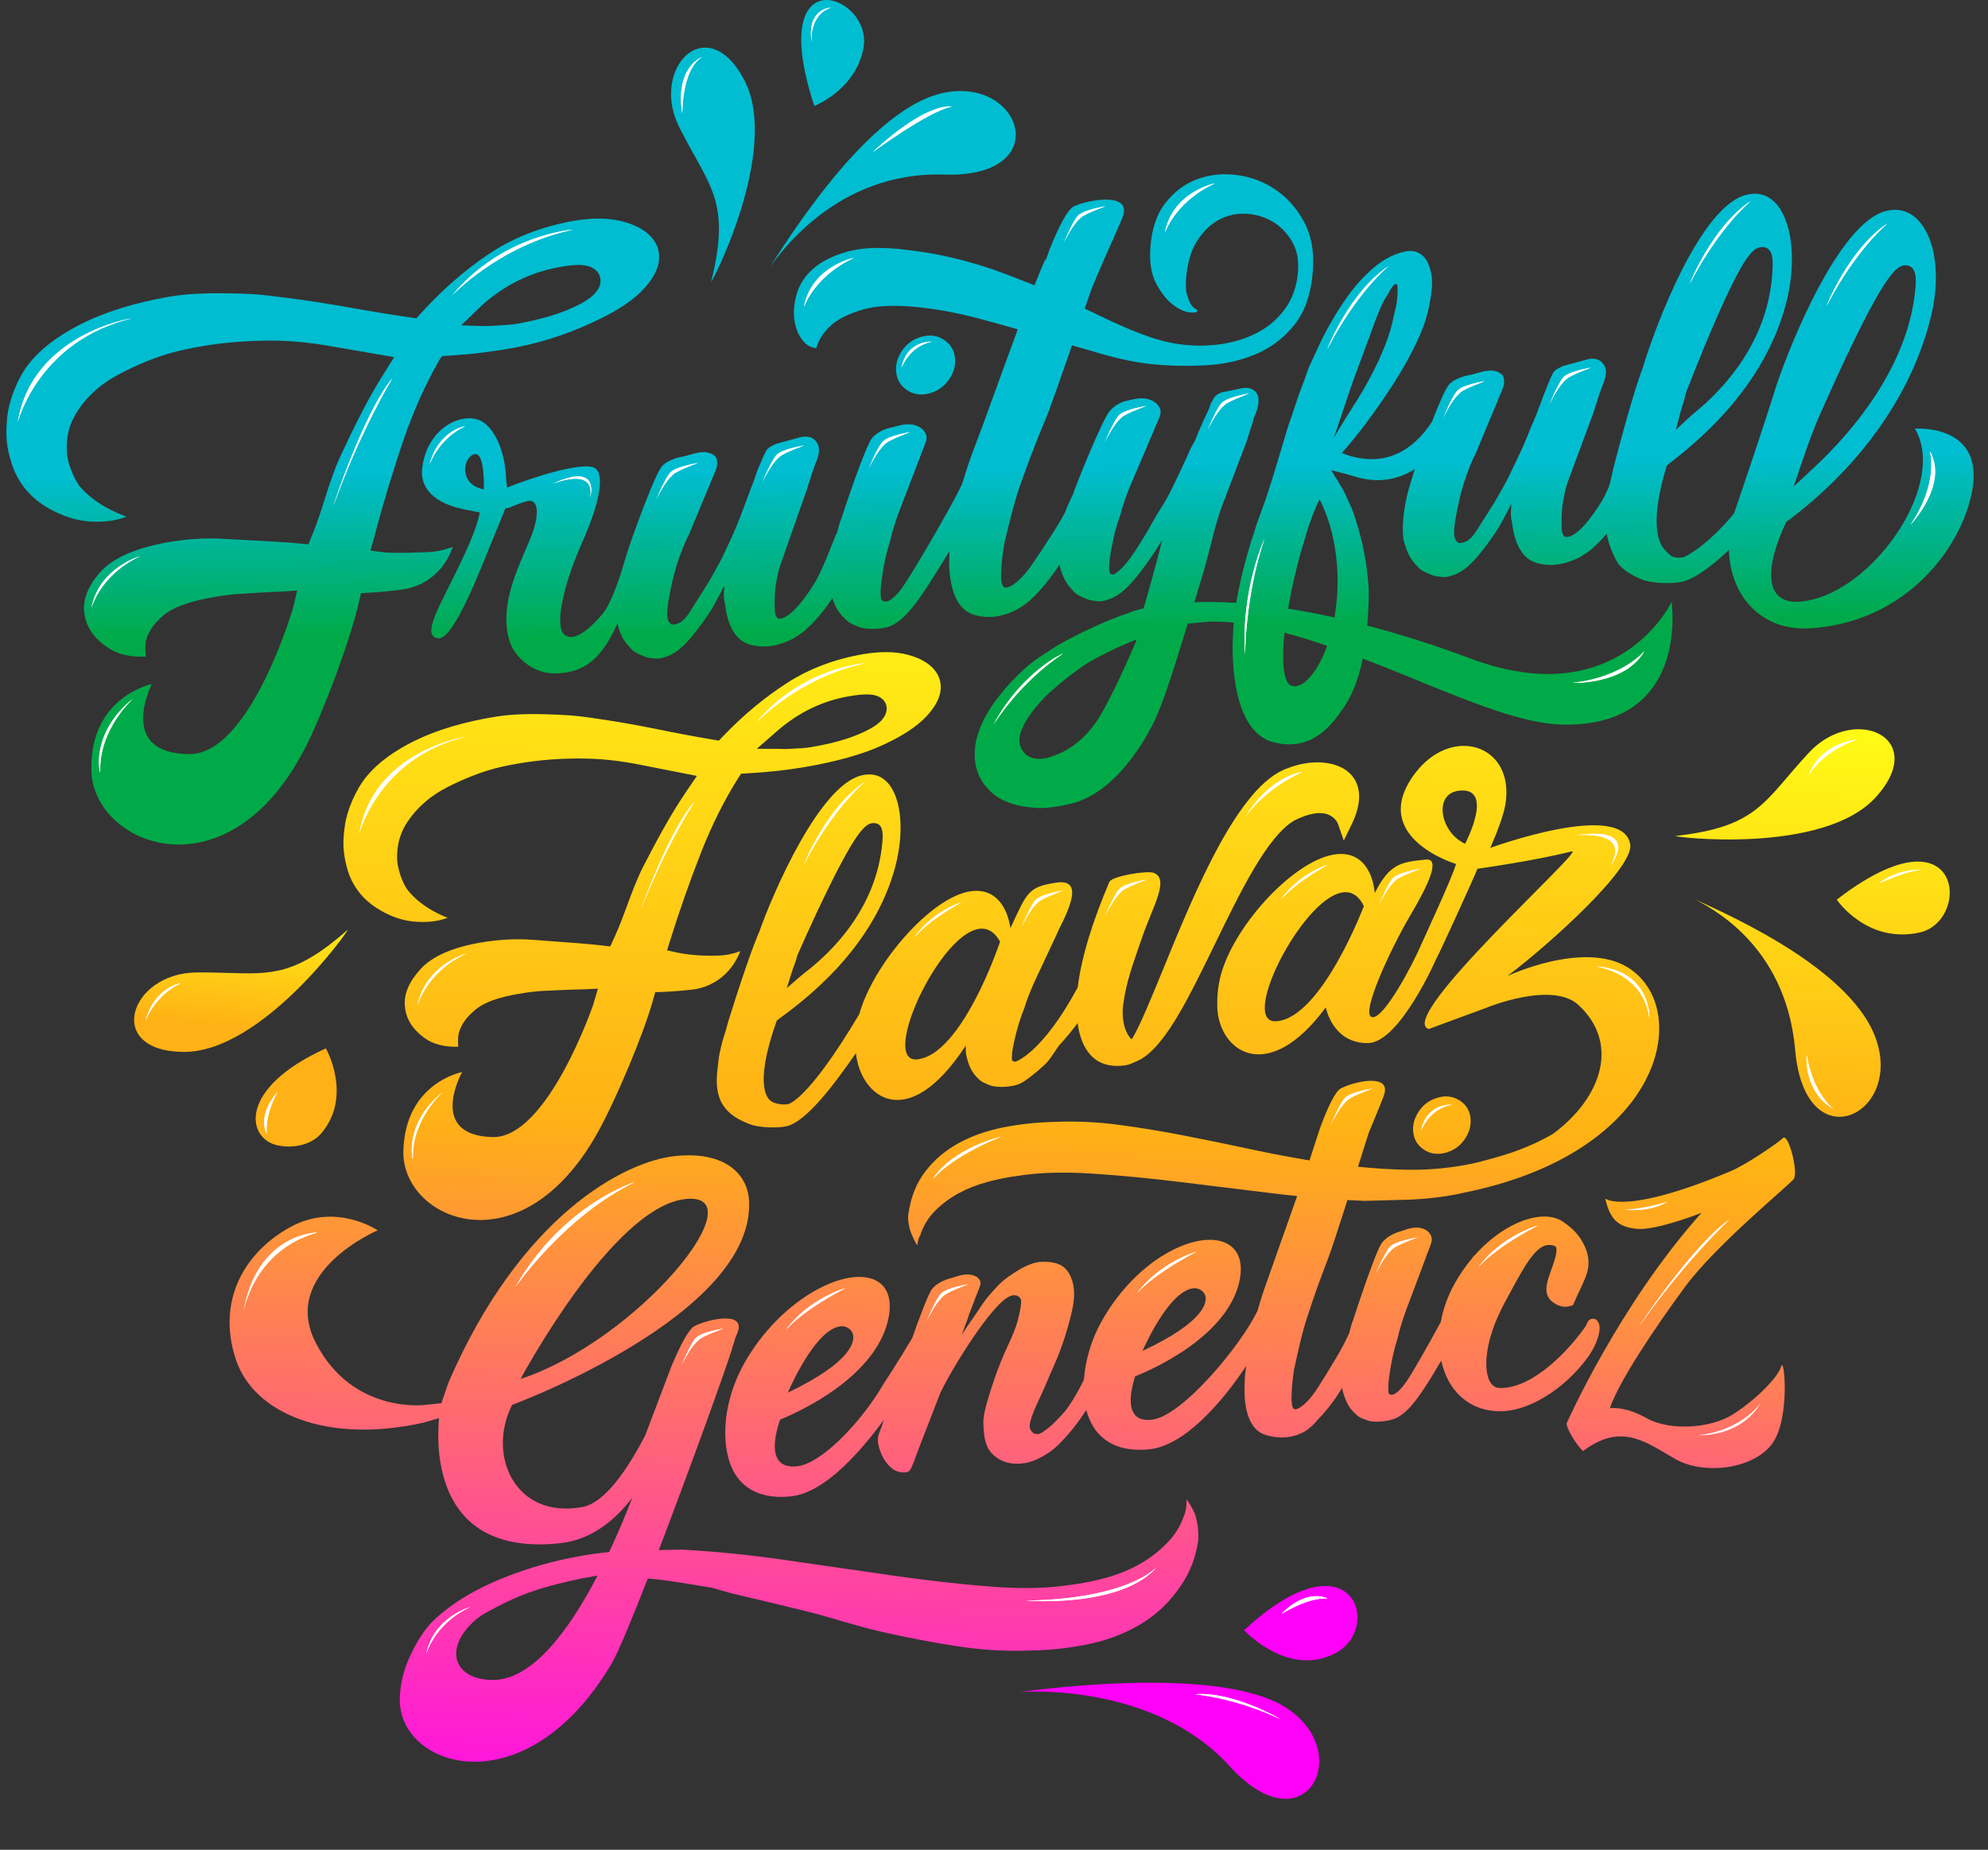 <?xml version="1.0" encoding="utf-8"?>
<!-- Generator: Adobe Illustrator 16.0.0, SVG Export Plug-In . SVG Version: 6.00 Build 0)  -->
<!DOCTYPE svg PUBLIC "-//W3C//DTD SVG 1.1//EN" "http://www.w3.org/Graphics/SVG/1.1/DTD/svg11.dtd">
<svg version="1.1" id="Calque_1" xmlns="http://www.w3.org/2000/svg" xmlns:xlink="http://www.w3.org/1999/xlink" x="0px" y="0px"
	 width="436.83px" height="406.554px" viewBox="0 0 436.83 406.554" style="enable-background:new 0 0 436.83 406.554;"
	 xml:space="preserve">
<rect x="0" y="0" width="436.83" height="406.554" fill="#333333" stroke="none"/>
<style type="text/css">
<![CDATA[
	.st0{clip-path:url(#SVGID_29_);fill:url(#SVGID_30_);}
	.st1{clip-path:url(#SVGID_44_);fill:url(#SVGID_45_);}
	.st2{clip-path:url(#SVGID_47_);fill:url(#SVGID_48_);}
	.st3{clip-path:url(#SVGID_2_);fill:url(#SVGID_3_);}
	.st4{clip-path:url(#SVGID_11_);fill:url(#SVGID_12_);}
	.st5{clip-path:url(#SVGID_14_);fill:url(#SVGID_15_);}
	.st6{clip-path:url(#SVGID_5_);fill:url(#SVGID_6_);}
	.st7{clip-path:url(#SVGID_17_);fill:url(#SVGID_18_);}
	.st8{clip-path:url(#SVGID_32_);fill:url(#SVGID_33_);}
	.st9{clip-path:url(#SVGID_35_);fill:url(#SVGID_36_);}
	.st10{clip-path:url(#SVGID_50_);fill:url(#SVGID_51_);}
	.st11{clip-path:url(#SVGID_38_);fill:url(#SVGID_39_);}
	.st12{clip-path:url(#SVGID_53_);fill:url(#SVGID_54_);}
	.st13{clip-path:url(#SVGID_56_);fill:url(#SVGID_57_);}
	.st14{fill:#FFFFFF;}
	.st15{clip-path:url(#SVGID_8_);fill:url(#SVGID_9_);}
	.st16{clip-path:url(#SVGID_20_);fill:url(#SVGID_21_);}
	.st17{clip-path:url(#SVGID_23_);fill:url(#SVGID_24_);}
	.st18{clip-path:url(#SVGID_26_);fill:url(#SVGID_27_);}
	.st19{clip-path:url(#SVGID_41_);fill:url(#SVGID_42_);}
]]>
</style>
<g>
	<defs>
		<path id="SVGID_1_" d="M184.633,291.507L184.633,291.507c0.108-0.017,0.218-0.023,0.332-0.023c1.018,0,2.14,0.621,2.456,1.797
			c0.34,1.259,0.271,5.842-14.314,12.803C174.602,302.692,179.604,292.207,184.633,291.507 M262.158,283.147
			c1.044-0.146,2.367,0.46,2.698,1.683c0.322,1.188,0.24,5.516-13.813,12.085C252.482,293.714,257.307,283.81,262.158,283.147
			 M281.653,210.278c5.103-9.633,14.065-19.266,18.032-11.135c0,0-9.33,24.676-19.258,25.314c-0.079,0.006-0.156,0.008-0.23,0.008
			C276.232,224.466,277.896,217.372,281.653,210.278 M320.611,173.777c7.938-0.87,1.324,11.672,1.324,11.672
			C316.394,182.905,314.912,174.401,320.611,173.777 M310.561,170.471c-9.731,13.678,9.373,19.417,9.373,19.417
			c-0.645,2.596-7.246,16.785-7.542,17.482c-2.045,4.81-8.053,16.069-10.713,16.197c-3.214,0.153,3.995-15.266,8.151-22.27
			c4.156-7.006,6.707-12.678,3.5-12.375c-5.644,0.531-8.021,1.005-11.226,7.313l-0.174-1.008c0,0-0.817-8.233-8.202-7.493
			c-8.863,0.887-22.136,15.047-25.347,26.126c0,0-1.039,3.25-0.91,7.227c0.145,9.842,10.927,17.836,23.847,0.33
			c0,0,1.502,7.972,9.306,7.838c6.943-0.118,15.006-18.577,15.006-18.577c0.883-1.605,8.609-18.55,9.012-19.733
			c0,0,12.506-1.733,20.742-3.83c3.235-0.823-38.874,36.748-31.445,39.047c0,0,8.558-3.133,12.456-4.586
			c0,0,14.594-6.112,20.46-0.684c9.064,8.388,5.166,20.324-5.584,28.295c-0.137,0.082-0.266,0.163-0.408,0.242
			c-5.919,3.327-10.854,4.69-16.742,6.177c-4.876,1.074-9.844,1.57-14.906,1.486c-3.555-0.058-7.163-0.285-10.819-0.659
			c0.015-0.047,0.03-0.098,0.046-0.145c0.894-2.822,1.712-5.411,2.34-7.37c1.811-4.445,3.21-7.614,3.461-8.67
			c1.033-4.344-6.829-2.487-9.583-1.048c-1.256,0.656-2.864,4.053-4.605,8.743l0.001-0.004l-2.315,7.105
			c-4.084-0.687-8.175-1.442-12.279-2.325c-5.065-1.089-10.075-2.119-15.032-3.091c-4.954-0.973-9.819-1.774-14.596-2.406
			c-4.773-0.631-9.429-0.848-13.967-0.65c-3.84,0.075-7.596,0.469-11.269,1.183c-3.67,0.713-6.975,1.869-9.91,3.467
			c-2.936,1.598-5.389,3.68-7.362,6.245c-1.971,2.563-3.213,5.696-3.731,9.397c-0.094,0.515-0.079,1.169,0.045,1.954
			c0.128,0.787,0.294,1.463,0.503,2.027c0.211,0.567,1.204,2.787,1.413,2.804c0,0,0.234-1.605,0.636-2.109
			c0.691-2.132,1.792-3.948,3.303-5.452c1.513-1.504,3.228-2.778,5.145-3.819c1.918-1.043,4.021-1.872,6.307-2.49
			c2.287-0.619,4.548-1.071,6.784-1.356c4.555-0.716,9.858-0.885,15.908-0.502c6.051,0.383,12.439,0.983,19.164,1.801
			c6.728,0.817,13.605,1.659,20.637,2.526c1.884,0.233,3.746,0.439,5.593,0.627c-1.733,4.85-3.484,9.825-4.862,13.742
			c-0.928,2.634-1.689,4.802-2.171,6.147c-0.61,1.705-1.17,3.5-1.683,5.344c-3.725,7.708-16.548,23.171-23.205,23.92
			c-1.805,0.204-3.093-0.199-3.834-1.192c-1.753-2.351-0.179-7.349,0.161-8.343c0.962-0.376,5.647-2.281,10.502-5.505
			c7.222-4.796,11.554-10.333,12.528-16.01c0.692-4.034-0.588-6.872-3.611-7.994c-3.268-1.214-8.156-0.166-13.076,2.8
			c-5.507,3.321-10.458,8.651-13.938,15.01c-1.958,3.58-3.354,8.083-3.663,12.432c-0.108,0.219-0.212,0.438-0.323,0.653
			c-1.021,1.989-1.838,3.459-2.959,5.102c-1.12,1.645-2.041,2.448-3.265,3.725c-0.721,0.749-1.856,1.616-2.56,2.076
			c-0.704,0.463-1.123,0.444-1.621,0.352c-0.503-0.092-1.293-0.903-1.191-1.862c0.07-0.678,0.346-1.928,1.398-4.268
			c0.656-1.458,1.524-3.196,2.541-5.651c1.02-2.454,2.143-4.735,3.077-7.395c0.932-2.66,1.684-5.229,2.251-7.71
			c0.569-2.479,0.645-4.556,0.222-6.225c-0.967-3.824-3.217-4.771-6.75-4.705c-1.702,0.026-3.523,0.849-4.979,1.705
			c-1.459,0.856-3.472,2.175-4.786,3.589c-1.319,1.413-2.784,2.999-3.992,4.972c-1.178,1.826-2.755,3.872-3.946,5.915
			c0.562-1.552,1.046-2.883,1.45-3.992c0.087-0.269,0.167-0.516,0.242-0.75l1.021-2.636c0.241-0.694,0.489-1.343,0.746-1.947
			c0.255-0.602,0.461-1.148,0.616-1.643c0.155-0.492,0.117-0.905-0.116-1.238c-0.234-0.331-0.482-0.567-0.742-0.71
			c-1.831-0.986-3.744-0.235-5.515,0.334c0,0-2.687,0.552-4.163,2.345c-0.824,1.001-2.801,6.313-4.386,10.809
			c-2.89,4.887-6.293,10.091-6.353,10.182c-4.909,8.406-13.778,17.659-19.156,18.037c-1.876,0.138-3.192-0.349-3.931-1.429
			c-1.762-2.58,0.049-7.84,0.428-8.863c0.983-0.393,5.853-2.409,10.9-5.83c7.49-5.077,11.983-10.94,12.99-16.953
			c0.683-4.07-0.546-6.931-3.461-8.054c-6.813-2.621-20.661,4.852-28.298,18.43c-5.344,9.503-5.09,19.425-2.076,24.317
			c2.064,3.349,5.54,5.083,10.134,5.083c0.727,0,1.482-0.044,2.263-0.131c7.502-0.838,15.37-10.06,20.325-16.783
			c-0.163,0.48-0.319,0.953-0.464,1.428c-0.192,0.59-0.995,2.171-0.856,3.262c0.14,1.094,0.462,2.165,0.965,3.221
			c0.508,1.056,1.196,1.95,2.063,2.682c0.869,0.735,1.936,1.039,3.202,0.913c0.465-0.046,0.833-0.35,1.102-0.912
			c0.267-0.561,0.804-1.949,1.611-4.17l4.768-12.342c0.991-2.023,2.234-4.269,3.73-6.734c1.493-2.463,2.996-4.77,4.501-6.916
			c1.508-2.144,2.961-3.963,4.359-5.459c1.399-1.49,2.563-2.285,3.498-2.378c0.732-0.072,1.739,0.367,1.695,1.406
			c-0.047,1.039-0.296,2.417-0.748,4.136c-0.453,1.721-1.207,3.444-2.16,5.491c-1.05,2.258-2.21,5.124-2.919,7.188
			c-0.707,2.068-1.313,3.998-1.814,5.795c-0.502,1.798-0.721,3.226-0.657,4.289c0.104,2.843,0.381,5.127,2.165,6.768
			c1.778,1.643,4.085,2.25,6.915,1.828c2.048-0.275,5.229-1.947,7.206-3.854c1.978-1.907,3.862-4.179,5.654-6.817
			c0.226-0.331,0.441-0.672,0.663-1.009c0.352,1.343,0.864,2.599,1.57,3.721c2.081,3.312,5.581,5.027,10.193,5.027
			c0.651,0,1.325-0.033,2.021-0.103c7.704-0.763,15.867-10.077,21.351-18.316c-0.105,0.781-0.204,1.562-0.288,2.339
			c-0.019,0.464-0.03,0.882-0.04,1.267c-0.191,3.404,0.026,10.158,4.596,11.542c3.327,1.008,5.902,0.521,7.746-0.339
			c0.744-0.295,1.299-0.66,1.818-1.11c1.014-0.783,1.562-1.51,1.658-1.646c0.055-0.057,0.102-0.104,0.158-0.163
			c1.732-1.752,3.324-3.748,4.731-5.932c0.248-0.386,0.479-0.764,0.709-1.144c0.012,0.093,0.016,0.189,0.028,0.283l0.018,0.087
			c0.243,0.979,0.568,1.916,0.968,2.785c0.421,0.916,1.041,1.756,1.825,2.476c0.594,0.587,1.017,0.871,1.662,1.119
			c0.472,0.194,1.003,0.381,1.578,0.553l0.116,0.026c0.478,0.069,0.976,0.104,1.49,0.104c0.112,0,0.224-0.004,0.336-0.007
			c0.232-0.008,2.304-0.098,3.806-0.786c0.482-0.196,1.099-0.601,1.879-1.235c0.772-0.627,1.651-1.595,2.687-2.957
			c0.992-1.306,2.181-3.103,3.532-5.339c0.293-0.482,0.95-1.588,1.82-3.057l0.025-0.067c0.388,1.772,1.008,3.469,1.894,4.952
			c2.395,3.998,6.298,6.193,11,6.193h0.17c7.28-0.063,15.306-6.243,19.477-12.327c1.667-2.481,2.583-5.3,2.17-6.724
			c-0.105-0.34-0.388-1.245-1.33-1.28c-0.931-0.034-1.247,0.781-1.369,1.089c-0.066,0.172-0.145,0.366-0.24,0.51
			c-3.521,5.085-11.394,13.63-18.703,13.63c-0.056,0-0.11,0-0.165,0c-0.942-0.022-1.648-0.459-2.159-1.334
			c-1.536-2.631-1.215-9.158,3.12-17.267c0.359-0.663,0.711-1.315,1.052-1.953c4.265-7.941,6.653-12.017,10.139-10.614
			c0.146,0.06,0.805,0.556-0.634,4.531c-1.376,3.759-2.37,6.474,0.795,8.211c1.581,0.938,3.089,0.436,3.255,0.374l0.504-0.182
			l0.208-0.493c0.454-1.071,0.907-2.026,1.307-2.869c1.546-3.258,2.662-5.614,1.183-9.247l-0.009-0.019
			c-1.026-2.4-2.543-4.129-5.064-5.778c-1.673-1.107-4.111-1.347-6.87-0.674c-3.587,0.875-8.279,3.483-12.47,8.254l-0.128-0.055
			c-0.062,0.141-0.115,0.261-0.171,0.392c-1.457,1.704-2.848,3.675-4.102,5.936c-1.468,2.659-2.444,5.469-2.942,8.246l-0.012,0.03
			l-0.045,0.142l0.045-0.142c-2.755,5.061-6.063,10.908-7.425,12.915c-0.876,1.292-2.147,2.875-3.224,3.074
			c-0.18,0.036-0.491-0.014-0.68-0.151c-0.105-0.074-0.127-0.146-0.137-0.205c-0.107-0.797-0.094-1.787,0.046-2.947
			c0.147-1.227,0.344-2.484,0.583-3.738c0.232-1.241,0.459-2.252,0.679-3.035c0.128-0.533,0.284-1.083,0.464-1.635
			c0.194-0.602,0.36-1.249,0.476-1.864c0.553-2.037,1.201-4.023,1.932-5.914l3.903-10.39c0.219-0.648,0.447-1.261,0.677-1.823
			c0.242-0.592,0.446-1.146,0.601-1.648c0.274-0.886,0.056-1.505-0.175-1.869c-0.27-0.424-0.579-0.742-0.924-0.948
			c-1.825-1.074-3.728-0.407-5.255,0.13l-0.305,0.105c-0.393,0.094-2.753,0.726-4.161,2.531c-1.393,1.784-5.834,15.426-6.315,16.924
			c-0.354,0.885-0.574,1.74-0.81,2.646c-0.041,0.163-0.086,0.335-0.131,0.503l-0.041-0.013l-0.311,0.671
			c-1.07,2.308-2.354,4.414-3.488,6.271c-0.435,0.712-0.854,1.4-1.231,2.047c-0.64,1.037-1.28,2.05-1.925,3.043
			c-0.624,0.961-1.273,1.808-1.929,2.52c-0.642,0.696-1.265,1.234-1.849,1.598c-0.479,0.301-0.886,0.431-1.164,0.385
			c-0.413-0.093-0.666-0.926-0.676-2.23c-0.015-1.777,0.166-3.925,0.524-6.335c0.447-2.09,0.925-4.218,1.425-6.327
			c0.485-2.061,1.037-4.012,1.647-5.81c1.32-4.09,2.794-8.216,4.377-12.264c0.706-1.805,2.456-7.209,4.308-13.022
			c1.233,0.068,2.468,0.137,3.683,0.184c2.459-0.054,5.59-0.138,9.393-0.25c3.803-0.113,7.602-0.544,11.388-1.291
			c0,0,0.325-0.069,0.898-0.209c44.307-8.816,50.561-40.52,36.351-49.492c-9.688-6.116-26.549,1.819-26.549,1.819
			c9.859-7.465,27.78-23.815,26.978-28.898c-1.568-9.936-30.763,0.746-30.763,0.746s2.691-5.933,3.294-9.376
			c1.434-8.167-3.312-13.045-9.088-13.046C317.929,163.93,313.766,165.967,310.561,170.471"/>
	</defs>
	<clipPath id="SVGID_2_">
		<use xlink:href="#SVGID_1_"  style="overflow:visible;"/>
	</clipPath>
	
		<linearGradient id="SVGID_3_" gradientUnits="userSpaceOnUse" x1="-82.978" y1="619.489" x2="-81.978" y2="619.489" gradientTransform="matrix(6 -299.985 -299.985 -6 186597.266 -20763.356)">
		<stop  offset="0" style="stop-color:#FF00F9"/>
		<stop  offset="0.541" style="stop-color:#FFB115"/>
		<stop  offset="0.99" style="stop-color:#FFFD15"/>
		<stop  offset="1" style="stop-color:#FFFD15"/>
	</linearGradient>
	<polygon class="st3" points="154.922,328.924 158.308,159.656 375.299,163.996 371.914,333.264 	"/>
</g>
<g>
	<defs>
		<path id="SVGID_4_" d="M315.804,241.28c-1.765,0.528-3.138,1.564-4.123,3.104c-0.989,1.54-1.354,3.114-1.104,4.726
			c0.252,1.609,1.088,2.839,2.505,3.697c1.423,0.853,3.01,1.016,4.776,0.486c1.761-0.53,3.133-1.566,4.123-3.106
			c0.986-1.541,1.354-3.115,1.104-4.724c-0.25-1.613-1.087-2.843-2.509-3.697c-0.874-0.527-1.814-0.792-2.82-0.792
			C317.131,240.974,316.48,241.076,315.804,241.28"/>
	</defs>
	<clipPath id="SVGID_5_">
		<use xlink:href="#SVGID_4_"  style="overflow:visible;"/>
	</clipPath>
	
		<linearGradient id="SVGID_6_" gradientUnits="userSpaceOnUse" x1="-82.978" y1="619.499" x2="-81.978" y2="619.499" gradientTransform="matrix(6 -299.985 -299.985 -6 186651.766 -20762.356)">
		<stop  offset="0" style="stop-color:#FF00F9"/>
		<stop  offset="0.541" style="stop-color:#FFB115"/>
		<stop  offset="0.99" style="stop-color:#FFFD15"/>
		<stop  offset="1" style="stop-color:#FFFD15"/>
	</linearGradient>
	<polygon class="st6" points="310.07,253.817 310.333,240.714 323.593,240.979 323.331,254.082 	"/>
</g>
<g>
	<defs>
		<path id="SVGID_7_" d="M104.604,355.925c0.55-0.386,1.105-0.859,1.666-1.178c7.691-4.359,12.398-5.768,19.154-7.307
			c2.632-0.601,4.506-0.929,5.875-1.148c-6.148,11.844-14.115,22.719-22.709,22.929c-0.128,0.003-0.254,0.004-0.379,0.004
			C99.908,369.226,97.095,362.423,104.604,355.925 M150.628,263.529c16.016-1.669-10.101,30.863-36.246,39.554
			C114.382,303.083,134.611,265.199,150.628,263.529 M148.358,254.078c-11.045,1.152-33.905,12.983-49.801,49.749l-1.576,4.584
			l-3.721,0.377c0,0-15.764,2.001-23.843-13.586c-8.078-15.587,13.569-24.792,13.569-24.792s-9.147-6.231-19.185-0.726
			c-10.038,5.507-16.246,16.148-11.997,29.052c3.951,11.997,20.139,18.69,41.341,13.926l3.319-0.993
			c-0.698,7.986-0.3,30.317,26.524,27.521c6.986-0.729,12.222-5.129,15.97-10.048c-1.422,3.657-3.14,7.787-5.105,11.973
			c-2.527,0.243-5.055,0.604-7.582,1.117c0,0-20.065,3.314-31.035,13.961c0,0-2.624,2.292-5.104,7.747
			c-0.082,0.179-0.177,0.353-0.262,0.535c-0.013,0.027-0.025,0.054-0.036,0.079c-1.05,2.499-1.775,4.947-1.972,8.231
			c-0.947,15.737,27.576,25.119,46.609-7.304c1.386-2.361,4.378-9.592,7.874-18.555c4.632,0.392,9.267,1.259,14.079,2.032
			l4.255,1.216c5.875,1.417,10.417,2.448,16.107,3.85c5.688,1.4,11.418,3.38,16.987,4.637c5.566,1.257,11.037,2.303,16.414,3.137
			c5.376,0.835,10.633,1.16,15.77,0.972c4.346-0.047,8.607-0.486,12.787-1.321c4.177-0.833,7.954-2.216,11.334-4.15
			c3.378-1.93,6.229-4.464,8.555-7.598c2.322-3.133,3.894-6.313,4.614-10.862c0.126-0.634,0.083-2.101-0.027-3.068
			c-0.115-0.972-0.306-1.798-0.495-2.504c-0.31-1.156-1.804-3.677-2.039-3.698c0,0,0.167,1.145-0.252,2.819
			c-1.066,3.178-2.171,4.84-3.937,6.674c-1.765,1.832-3.752,3.38-5.958,4.64c-2.207,1.259-4.616,2.256-7.223,2.99
			c-2.608,0.734-5.183,1.264-7.722,1.587c-5.179,0.828-11.182,0.972-18.005,0.425c-6.831-0.542-14.032-1.359-21.606-2.447
			c-7.576-1.088-15.323-2.206-23.24-3.359c-7.921-1.151-15.561-1.923-22.917-2.312c-1.473,0.021-3.165,0.048-5.064,0.083
			c6.81-17.802,14.511-39.175,16.057-44.081c0.279-1.076,0.626-1.958,0.78-2.604c0.299-0.676,0.509-1.19,0.602-1.509
			c1.262-4.336-6.711-2.481-9.544-1.046c-1.293,0.656-3.083,4.045-5.071,8.729l0.001-0.004l-5.801,15.29
			c-4.026,7.771-8.95,14.865-13.814,15.773c-14.692,2.742-21.068-11.285-15.454-22.436c0,0,53.616-19.801,52.065-45.032
			c-0.31-5.061-4.307-9.83-13.262-9.831C150.387,253.918,149.401,253.97,148.358,254.078"/>
	</defs>
	<clipPath id="SVGID_8_">
		<use xlink:href="#SVGID_7_"  style="overflow:visible;"/>
	</clipPath>
	
		<linearGradient id="SVGID_9_" gradientUnits="userSpaceOnUse" x1="-82.978" y1="619.502" x2="-81.978" y2="619.502" gradientTransform="matrix(6 -299.985 -299.985 -6 186493.266 -20765.356)">
		<stop  offset="0" style="stop-color:#FF00F9"/>
		<stop  offset="0.541" style="stop-color:#FFB115"/>
		<stop  offset="0.99" style="stop-color:#FFFD15"/>
		<stop  offset="1" style="stop-color:#FFFD15"/>
	</linearGradient>
	<polygon class="st15" points="44.676,397.848 47.641,249.604 266.251,253.976 263.287,402.22 	"/>
</g>
<g>
	<defs>
		<path id="SVGID_10_" d="M171.58,164.595l-5.29-0.025l4.786-4.171c4.606-3.927,9.831-6.411,15.532-7.38
			c3.275-0.558,5.219-0.527,6.499,0.1c1.291,0.643,1.645,1.619,1.716,2.324c0.073,0.74-0.105,1.883-1.376,3.124
			c-1.092,1.072-2.886,2.076-5.647,3.161c-2.517,0.991-5.742,1.826-9.586,2.48c-0.657,0.111-1.369,0.192-2.117,0.24
			c-0.272,0.018-0.548,0.031-0.829,0.04c-0.82,0.027-1.936,0.141-2.899,0.141C172.089,164.629,171.823,164.619,171.58,164.595
			 M189.696,143.775c-6.242,1.063-11.874,3.189-16.74,6.32c-4.983,3.208-9.718,7.15-14.074,11.718l-0.925,0.97l-1.243-0.21
			c-3.889-0.655-8.025-1.431-12.292-2.306c-4.182-0.855-8.385-1.596-12.493-2.203l-0.49-0.072c-3.706-0.546-4.955-0.729-8.676-0.902
			c-4.01-0.184-9.171-0.31-13.504,0.375c-7.084,1.114-13.203,2.923-18.188,5.376c-4.58,2.253-8.12,4.881-10.522,7.809
			c-2.341,2.857-4.249,7.286-4.742,10.62c-0.515,3.471-0.526,5.897,0.447,9.514c1.12,4.16,3.74,7.01,6.38,8.707
			c2.786,1.797,5.59,2.826,8.335,3.06c2.754,0.234,5.153-0.015,7.129-0.747c0.096-0.036,0.188-0.07,0.273-0.104
			c0,0-5.404-1.816-8.76-6.044c-1.162-1.467-2.359-4.896-2.355-7.085c0.003-2.284,0.289-4.9,2.244-7.879
			c2.108-3.206,5.069-5.791,8.801-7.685c3.521-1.785,7.788-3.588,12.275-4.56c4.374-0.945,8.954-1.543,13.922-1.695
			c5.581-0.172,9.766,0.152,14.937,1.088l13.698,2.695l-2.473,3.638c-3.421,5.034-6.385,10.618-9.129,15.905
			c-1.522,2.939-2.63,5.945-3.701,8.852c-0.888,2.41-1.803,4.897-2.966,7.403l-0.778,1.682l-1.757-0.208
			c-2.862-0.339-7.065-0.645-10.773-0.914l-0.378-0.027c-1.411-0.104-2.717-0.199-3.8-0.287c-3.741-0.303-7.676-0.111-11.693,0.572
			c-6.269,1.066-10.749,3.046-13.316,5.879c-2.515,2.772-3.629,5.417-3.409,8.082c0.226,2.726,1.58,4.984,4.141,6.902
			c1.967,1.474,4.525,2.158,7.609,2.036c-0.123-0.984-0.093-1.967,0.09-2.929l0.039-0.17c0.503-1.79,1.737-3.488,3.675-5.079
			c1.895-1.555,4.971-2.678,9.405-3.432c1.743-0.299,3.396-0.509,4.916-0.63c1.562-0.096,7.96-0.371,9.517-0.367l3.026-0.148
			l-1.025,3.511c0,0-10.048,29.37-22.093,29.104c-14.509-0.32-6.721-14.282-6.721-14.282s-12.534,2.321-12.904,17.359
			c-0.369,15.038,25.748,26.488,42.782-4.218c3.824-6.892,9.891-21.164,12.061-28.906l0.501-1.789l1.818-0.073
			c1.989-0.079,4.149-0.252,6.421-0.512c1.821-0.207,7.674-1.421,10.463-8.447c-1.754,0.66-3.303,0.953-5.153,1.001
			c-4.856,0.129-8.137-0.546-8.745-0.683l-2.2-0.494l0.7-2.253c1.958-6.303,4.442-13.367,6.817-19.382
			c2.342-5.935,5.039-11.336,8.017-16.058l0.71-1.126l1.281-0.07c2.22-0.118,4.429-0.299,6.565-0.532
			c2.084-0.225,4.119-0.506,6.048-0.834c7.022-1.194,12.808-2.819,17.197-4.829c4.284-1.959,7.506-4.063,9.575-6.256
			c1.907-2.018,2.976-3.959,3.179-5.769c0.193-1.748-0.268-3.257-1.412-4.609c-1.236-1.461-3.192-2.554-5.81-3.248
			c-1.448-0.381-3.051-0.572-4.796-0.572C193.109,143.327,191.453,143.476,189.696,143.775"/>
	</defs>
	<clipPath id="SVGID_11_">
		<use xlink:href="#SVGID_10_"  style="overflow:visible;"/>
	</clipPath>
	
		<linearGradient id="SVGID_12_" gradientUnits="userSpaceOnUse" x1="-82.978" y1="619.495" x2="-81.978" y2="619.495" gradientTransform="matrix(6 -299.985 -299.985 -6 186474.516 -20765.856)">
		<stop  offset="0" style="stop-color:#FF00F9"/>
		<stop  offset="0.541" style="stop-color:#FFB115"/>
		<stop  offset="0.99" style="stop-color:#FFFD15"/>
		<stop  offset="1" style="stop-color:#FFFD15"/>
	</linearGradient>
	<polygon class="st4" points="72.559,279.421 75.333,140.696 209.587,143.381 206.813,282.105 	"/>
</g>
<g>
	<defs>
		<path id="SVGID_13_" d="M202.295,218.473c4.705-9.668,13.135-19.336,17.455-11.51c0,0-1.548,4.648-4.106,10.005
			c-0.012,0.02-0.025,0.047-0.034,0.064c-0.028,0.055-0.05,0.109-0.076,0.165c-3.352,6.959-8.386,15.012-13.954,15.63
			c-0.132,0.014-0.26,0.021-0.382,0.021C197.358,232.849,198.798,225.661,202.295,218.473 M174.207,212.991
			c0.655-1.642,0.995-3.009,1.014-3.052c0.028-0.064,3.106-7.13,6.501-14.083c6.83-13.992,8.693-15.035,10.421-14.947
			c2.11,0.109,1.863,2.848,1.731,4.319c-1.311,14.542-11.246,24.143-17.051,28.573l-0.892,0.728l-3.053,2.636L174.207,212.991z
			 M282.984,168.833c-10.833,3.627-20.438,27.127-27.453,44.293c-2.499,6.113-5.28,12.909-6.876,15.313
			c-1.459-1.377-2.307-4.315-1.828-7.82c0.753-5.161,1.914-8.109,4.198-14.783c2.239-6.458,6.004-12.614,2.539-13.973
			c-1.307-0.612-9.234,0.673-9.792,1.951c-3.811,8.946-6.194,16.796-6.955,23.184c-7.79,14.488-13.621,16.325-13.659,16.335
			c-0.198,0.017-0.514-0.047-0.695-0.196c-0.095-0.079-0.1-0.137-0.103-0.167c-0.059-0.771,0.019-1.714,0.229-2.806
			c0.221-1.154,0.492-2.345,0.813-3.542c0.311-1.175,0.598-2.127,0.867-2.865c0.159-0.498,0.348-1.013,0.564-1.532
			c0.232-0.568,0.438-1.181,0.59-1.761c0.678-1.914,1.448-3.776,2.296-5.544l4.544-9.717c0.131-0.307,0.263-0.604,0.394-0.887
			c2.987-5.831,4.993-11.185-0.63-10.313c-6.081,0.94-6.327,2.044-9.982,9.955l-0.224-0.992c0,0-1.206-8.153-8.579-7.071
			c-8.643,1.27-21.332,15.91-24.432,27.001c-11.552,19.423-15.693,19.786-15.693,19.786c-1.189,0.2-2.836-0.09-3.639-0.639
			c-0.491-0.336-4.144-2.688,1.214-17.758c5.432-3.955,20.321-14.82,25.645-32.413c2.515-8.309,1.923-16.528-1.435-19.992
			c-1.467-1.511-3.351-2.002-5.599-1.461c-9.22,2.22-19.314,25.485-22.426,34.262l-0.064,0.158
			c-0.02,0.043-2.119,4.614-6.836,19.813c-0.055,0.198-0.122,0.45-0.192,0.713c-0.21,0.795-0.45,1.697-0.83,2.784l-0.029,0.077
			c0,0-0.875,3.007-1.055,4.911c-0.101,1.455-1.22,6.33,0.964,9.69c1.508,2.322,3.58,3.303,5.641,4.155
			c2.415,0.997,6.463,0.915,8.179,0.59c4.533-0.857,10.968-9.715,15.424-16.109c0.956,9.524,11.243,18.091,24.129-1.654
			c-0.008,0.579,0.001,1.154,0.045,1.722l0.011,0.091c0.186,0.956,0.453,1.877,0.798,2.737c0.365,0.908,0.934,1.754,1.673,2.496
			c0.557,0.598,0.963,0.896,1.591,1.172c0.456,0.216,0.977,0.426,1.539,0.625l0.112,0.03c0.572,0.115,1.18,0.185,1.81,0.204
			c0.037,0.001,0.124,0.003,0.25,0.003c0.643,0,2.299-0.05,3.585-0.523c0.494-0.159,1.133-0.509,1.95-1.07
			c0.816-0.556,3.462-2.667,4.584-3.915c0.361-0.402,1.318-1.747,2.537-3.585c1.535-1.642,2.909-3.338,4.092-4.917
			c0.747,5.409,3.414,10.173,10.311,9.288c0.759-0.098,1.503-0.357,2.231-0.735c6.063-2.159,11.421-13.175,17.621-25.92
			c5.676-11.665,11.543-23.726,17.46-27.18c3.069-1.55,5.638-2.002,7.428-1.308c1.603,0.62,2.133,1.978,2.146,2.015l1.29,3.714
			l1.721-3.535c2.855-5.868,1.49-9.219-0.155-10.996c-1.63-1.758-4.307-2.67-7.354-2.67
			C287.416,167.551,285.178,167.971,282.984,168.833"/>
	</defs>
	<clipPath id="SVGID_14_">
		<use xlink:href="#SVGID_13_"  style="overflow:visible;"/>
	</clipPath>
	
		<linearGradient id="SVGID_15_" gradientUnits="userSpaceOnUse" x1="-82.978" y1="619.499" x2="-81.978" y2="619.499" gradientTransform="matrix(6 -299.985 -299.985 -6 186562.266 -20764.106)">
		<stop  offset="0" style="stop-color:#FF00F9"/>
		<stop  offset="0.541" style="stop-color:#FFB115"/>
		<stop  offset="0.99" style="stop-color:#FFFD15"/>
		<stop  offset="1" style="stop-color:#FFFD15"/>
	</linearGradient>
	<polygon class="st5" points="155.011,249.521 156.707,164.688 301.487,167.584 299.79,252.417 	"/>
</g>
<g>
	<defs>
		<path id="SVGID_16_" d="M106.008,71.651l-4.67-0.139l4.56-4.416c4.869-4.368,10.511-7.176,16.77-8.351
			c3.596-0.675,5.751-0.682,7.208-0.027c1.469,0.672,1.92,1.725,2.041,2.49c0.126,0.803-0.005,2.05-1.338,3.426
			c-1.146,1.188-3.074,2.317-6.069,3.555c-2.729,1.13-6.253,2.105-10.474,2.898c-0.721,0.136-1.506,0.238-2.33,0.306
			c-0.301,0.024-0.607,0.045-0.918,0.059c-0.977,0.051-2.819,0.221-4.099,0.221C106.436,71.673,106.206,71.666,106.008,71.651
			 M125.536,48.63c-6.853,1.287-12.966,3.716-18.172,7.222c-5.33,3.592-10.341,7.978-14.894,13.037l-0.967,1.073l-1.39-0.201
			c-4.349-0.631-8.978-1.388-13.759-2.25c-4.686-0.841-9.388-1.56-13.976-2.132l-0.547-0.068c-4.14-0.516-5.534-0.69-9.668-0.8
			c-4.456-0.116-10.181-0.145-14.941,0.691c-7.784,1.36-14.457,3.456-19.835,6.228c-4.94,2.545-8.704,5.476-11.192,8.71
			c-2.424,3.155-4.271,8.011-4.618,11.647c-0.363,3.785-0.231,6.422,1.065,10.334c1.489,4.5,4.564,7.543,7.59,9.333
			c3.196,1.895,6.365,2.956,9.42,3.152c3.067,0.198,5.709-0.125,7.854-0.962c0.105-0.041,0.204-0.082,0.297-0.12
			c0,0-6.097-1.861-10.068-6.388c-1.377-1.57-2.908-5.272-3.035-7.653c-0.133-2.484,0.027-5.334,2.016-8.613
			c2.144-3.53,5.269-6.404,9.292-8.54c3.795-2.016,8.416-4.066,13.329-5.216c4.791-1.12,9.831-1.865,15.327-2.135
			c6.173-0.304,10.831-0.041,16.617,0.87l15.34,2.642l-2.522,4.007c-3.489,5.545-6.441,11.678-9.165,17.486
			c-1.511,3.226-2.558,6.517-3.57,9.7c-0.84,2.64-1.706,5.362-2.843,8.113l-0.763,1.843l-1.959-0.19
			c-3.192-0.307-7.868-0.551-11.992-0.766l-0.421-0.022c-1.57-0.083-3.024-0.16-4.229-0.233c-4.163-0.251-8.512,0.04-12.922,0.867
			c-6.883,1.293-11.731,3.538-14.405,6.673c-2.619,3.067-3.697,5.964-3.292,8.858c0.413,2.96,2.049,5.385,5.001,7.417
			c2.268,1.561,5.142,2.251,8.553,2.055c-0.195-1.068-0.22-2.137-0.075-3.187l0.033-0.185c0.45-1.957,1.715-3.828,3.769-5.6
			c2.006-1.73,5.347-3.015,10.216-3.929c1.914-0.36,3.733-0.623,5.41-0.786c1.724-0.139,8.798-0.574,10.524-0.6l3.344-0.224
			l-0.925,3.839c0,0-9.376,32.143-22.739,32.106c-16.098-0.044-8.304-15.388-8.304-15.388s-13.751,2.788-13.26,19.145
			c0.491,16.358,30.118,28.26,47.156-5.482c3.825-7.574,9.694-23.219,11.635-31.683l0.447-1.954l2.011-0.119
			c2.2-0.127,4.583-0.361,7.084-0.69c2.006-0.264,8.419-1.708,11.089-9.405c-1.903,0.755-3.603,1.106-5.649,1.197
			c-5.374,0.242-9.027,0.154-9.709,0.017l-2.75-0.365l0.9-3.166c1.793-6.893,4.123-14.627,6.394-21.217
			c2.24-6.501,4.905-12.431,7.923-17.627l0.501-0.713l2.325-0.18c2.453-0.174,4.285-0.324,6.637-0.622
			c2.297-0.288,4.668-0.64,6.787-1.038c7.709-1.447,13.804-3.873,18.547-6.15c4.63-2.219,8.074-4.575,10.235-7.003
			c1.993-2.234,3.062-4.367,3.177-6.339c0.11-1.905-0.492-3.535-1.839-4.981c-1.458-1.563-3.69-2.71-6.633-3.409
			c-1.486-0.352-3.105-0.527-4.848-0.527C129.65,48.034,127.655,48.233,125.536,48.63"/>
	</defs>
	<clipPath id="SVGID_17_">
		<use xlink:href="#SVGID_16_"  style="overflow:visible;"/>
	</clipPath>
	
		<linearGradient id="SVGID_18_" gradientUnits="userSpaceOnUse" x1="-82.978" y1="619.501" x2="-81.978" y2="619.501" gradientTransform="matrix(-1.5 -185 -185 1.5 114557.133 -16069.311)">
		<stop  offset="0" style="stop-color:#00AA48"/>
		<stop  offset="0.383" style="stop-color:#00AA48"/>
		<stop  offset="0.579" style="stop-color:#00BDD1"/>
		<stop  offset="1" style="stop-color:#00BDD1"/>
	</linearGradient>
	<polygon class="st7" points="1.224,198.915 0,48.044 144.925,46.869 146.149,197.74 	"/>
</g>
<g>
	<defs>
		<path id="SVGID_19_" d="M230.698,152.133c2.6-2.312,6.558-5.454,9.1-6.889c2.383-1.344,6.246-3.278,9.996-4.728
			c-2.157,5.287-5.841,13.133-8.132,16.916c-2.647,4.359-6.104,7.298-10.306,8.745c-2.048,0.793-3.937,0.814-5.318,0.054
			c-1.032-0.569-1.736-1.562-1.98-2.798v0.001C223.332,159.764,228.61,154.029,230.698,152.133 M284.411,150.827
			c-0.628-0.03-1.406-0.249-1.865-1.682c-0.434-1.344-0.643-3.056-0.62-5.088c0.017-1.559,0.129-3.234,0.333-4.997
			c2.766,0.742,5.863,1.684,9.354,2.868c-0.301,0.846-0.618,1.661-0.968,2.409c-0.983,2.097-2.073,3.759-3.238,4.94
			c-1.015,1.024-1.977,1.554-2.857,1.554C284.503,150.831,284.457,150.83,284.411,150.827 M283.045,133.774
			c0.211-1.236,0.434-2.431,0.667-3.57c0.43-2.136,0.864-4.039,1.288-5.658c0.427-1.628,0.683-2.616,0.755-2.91
			c0.352-1.119,0.681-2.218,0.987-3.297l0.023-0.083c0.287-1.024,0.586-2.082,1.013-3.216l0.291-0.77
			c0.324-1.005,0.53-1.488,0.814-2.159c0.092-0.216,0.19-0.448,0.319-0.765c0.091-0.261,0.262-0.59,0.425-0.908
			c0.116-0.227,0.231-0.45,0.326-0.661c0.005-0.012,0.012-0.024,0.017-0.036c1.275,2.564,2.234,5.278,2.854,8.088
			c0.728,3.307,1.097,6.61,1.097,9.819c-0.003,2.813-0.248,5.514-0.7,8.067C289.599,134.909,286.199,134.266,283.045,133.774
			 M104.142,99.847c2.497-0.813,2.176,7.713,2.176,7.713C100.816,106.525,101.644,100.66,104.142,99.847 M294.524,91.998
			c0.944-2.874,1.899-5.697,2.833-8.378c2.07-5.64,3.661-9.953,4.778-12.944c1.077-2.896,1.97-4.819,2.652-5.716l0.075-0.119
			c0.387-0.748,0.798-1.409,1.222-1.964c0.234-0.308,0.444-0.466,0.67-0.466c0.022,0,0.047,0.002,0.07,0.005
			c0.165,0.015,0.26,0.492,0.278,0.929c0.042,1.033-0.049,2.255-0.26,3.595c-0.108,0.522-0.404,1.826-0.887,3.915
			c-0.473,2.043-1.279,4.392-2.398,6.978c-1.655,3.798-3.741,7.651-6.203,11.45c-0.985,1.519-2.112,3.367-3.201,5.152
			c-0.357,0.588-0.719,1.181-1.077,1.766C293.624,94.642,294.153,93.129,294.524,91.998 M396.074,101.181
			c1.552-4.614,2.974-8.07,3.031-8.215c0.049-0.113,3.711-8.614,7.738-16.957c8.067-16.718,10.271-17.898,12.15-17.679
			c2.33,0.276,2.02,3.569,1.852,5.338c-1.655,17.473-14.554,31.91-22.097,38.961l-4.613,4.313L396.074,101.181z M369.472,89.845
			c0.627-1.815,0.924-3.322,0.94-3.37c0.028-0.071,3.009-7.881,6.344-15.577c6.708-15.481,8.692-16.66,10.595-16.594
			c2.32,0.081,2.203,3.093,2.14,4.711c-0.621,15.987-10.98,26.704-17.103,31.671l-0.938,0.815l-3.202,2.947L369.472,89.845z
			 M263.087,39.379c-2.732,1.01-5.067,2.753-7.006,5.229c-1.938,2.475-3.044,5.793-3.315,9.956c-0.205,3.155,0.22,5.731,1.273,7.728
			c1.056,1.996,2.24,3.517,3.556,4.561c1.313,1.042,2.558,1.639,3.732,1.791c1.176,0.15,1.778-0.009,1.81-0.479
			c-0.51-0.253-0.979-0.639-1.406-1.153c-0.296-0.503-0.581-1.173-0.857-2.011c-0.273-0.838-0.362-1.997-0.267-3.472
			c0.228-3.491,1.021-6.318,2.379-8.479c1.36-2.163,2.978-3.742,4.852-4.736c1.876-0.996,3.861-1.439,5.962-1.331
			s4.021,0.67,5.765,1.689c1.745,1.019,3.165,2.445,4.264,4.277c1.1,1.833,1.566,3.991,1.404,6.475
			c-0.197,3.02-1.008,5.625-2.435,7.813s-3.27,3.964-5.531,5.326c-2.261,1.362-4.857,2.319-7.79,2.872
			c-2.932,0.552-5.968,0.672-9.108,0.359c-2.55-0.255-5.13-0.834-7.736-1.735c-2.607-0.903-5.301-1.999-8.08-3.289
			c-1.995-0.926-4.077-1.922-6.201-2.947c0.516-1.497,1.004-2.913,1.448-4.198c3.454-8.467,6.624-14.816,7.065-16.494
			c1.277-4.853-7.689-3.25-10.85-1.796c-1.441,0.663-3.351,4.407-5.438,9.608l0.001-0.003l-0.75,2.117l-0.12-0.057
			c-0.594,1.233-1.429,3.244-2.403,5.721c-0.369-0.156-0.731-0.315-1.105-0.471l-5.683-2.188c-3.405-1.286-7.003-2.388-10.795-3.306
			c-3.791-0.921-7.877-1.598-12.26-2.034c-4.576-0.456-8.392-0.247-11.446,0.632c-3.051,0.876-5.467,2.089-7.247,3.635
			c-1.779,1.545-2.981,3.315-3.605,5.315c-0.624,1.998-0.844,3.869-0.662,5.61c0.183,1.74,0.711,3.245,1.582,4.515
			c0.872,1.269,1.962,1.969,3.269,2.099c0.595-2.034,1.797-3.807,3.606-5.315c1.531-1.266,3.755-2.328,6.675-3.185
			c2.92-0.858,6.865-1.038,11.835-0.542c4.382,0.437,8.919,1.278,13.608,2.522c2.887,0.765,5.735,1.563,8.565,2.374
			c-1.673,4.518-3.435,9.373-5.041,13.801c-1.881,5.183-3.505,9.66-4.393,11.944c-1.051,2.709-1.968,5.422-2.754,8.129
			c-0.248,0.5-0.529,1.069-0.873,1.777c-1.697,3.492-9.9,17.748-12.35,21.14c-1.384,1.913-2.575,2.938-3.54,3.046
			c-0.333,0.037-1.028-0.171-1.09-0.571c-0.135-0.867-0.134-1.93,0.002-3.161c0.143-1.297,0.34-2.629,0.586-3.96
			c0.241-1.319,0.475-2.382,0.706-3.198c0.135-0.569,0.3-1.145,0.49-1.715c0.208-0.635,0.38-1.317,0.497-1.962
			c0.581-2.137,1.271-4.216,2.051-6.187l4.168-10.834c0.237-0.687,0.48-1.326,0.722-1.899c0.261-0.617,0.477-1.197,0.643-1.724
			c0.286-0.916,0.047-1.574-0.207-1.969c-0.293-0.452-0.622-0.796-0.982-1.026c-1.982-1.247-3.968-0.707-5.723-0.231l-0.338,0.092
			c-0.42,0.068-3.036,0.564-4.58,2.402c-1.521,1.811-6.238,16.093-6.751,17.66c-0.379,0.924-0.611,1.827-0.856,2.783
			c-0.052,0.197-0.106,0.406-0.161,0.613l-0.094-0.029l-1.046,2.609c-1.108,2.781-1.839,4.617-3.195,7.289
			c-0.604,1.19-1.923,3.109-2.661,4.108c-0.772,1.04-1.535,1.943-2.268,2.688c-0.706,0.715-1.409,1.259-2.093,1.615
			c-0.579,0.304-1.071,0.41-1.418,0.329c-0.724-0.224-0.877-1.424-0.876-2.392c-0.002-1.748-0.049-3.891,0.534-6.485
			c0.201-1.174,0.533-2.443,1.039-3.793l5.529-15.737c0.439-1.507,0.844-2.697,1.254-3.953l0.158-0.431l0.053-0.157
			c0.055-0.139,0.209-0.63,0.316-0.888c1.246-2.813,1.03-4.137,0.075-5.264c-0.892-1.05-2.459-0.974-3.276-0.755l-5.355,1.461
			l-0.143,0.079c-0.19,0.015-0.251,0.132-0.833,0.399c-0.529,0.241-0.938,0.585-1.216,1.023l-0.275,0.583
			c-0.246,0.406-0.342,0.708-0.629,1.39c-0.242,0.64-0.591,1.305-0.895,2.043c-0.342,0.834-0.43,1.205-0.578,1.654l-0.26,0.78
			c-0.28,0.612-0.663,1.721-1.064,2.789l-1.343,3.594c-0.894,2.372-1.813,4.782-3.402,8.089c-1.14,2.372-1.304,2.792-1.942,3.936
			c-0.255,0.455-0.566,1.037-1.044,1.913c-1.788,3.281-3.888,6.251-5.198,8.439c-1.672,2.793-2.957,2.966-4.001,3.016
			c-0.232,0.017-0.708-0.428-0.948-1.015c-0.418-1.028-0.1-3.554,0.848-7.936c1.37-6.34,3.768-10.856,3.801-10.927l4.467-10.707
			c0.252-0.671,0.513-1.303,0.774-1.878c0.277-0.607,0.509-1.179,0.691-1.703c0.309-0.907,0.307-1.689,0.118-2.255
			c-0.171-0.511-0.369-0.641-0.723-0.879c-1.946-1.3-4.361-0.185-6.127,0.242l-0.342,0.083c-0.421,0.057-3.3,0.554-4.754,2.101
			c-1.625,1.727-6.374,15.115-6.914,16.662c-0.325,0.896-0.694,2.061-1.033,3.169v-0.03c-0.058,0.204-0.115,0.4-0.173,0.6
			c-0.115,0.38-0.226,0.749-0.327,1.087l-0.206,0.685c-0.041,0.134-0.079,0.264-0.118,0.396c-1.521,4.876-3.032,8.388-4.408,10.024
			c-1.514,1.802-5.817,6.564-8.32,4.497c-2.211-1.825-0.125-10.254,2.334-16.5c0.81-2.059,1.568-3.817,2.237-5.369
			c2.682-6.222,4.439-12.961,2.241-14.652c-2.253-1.733-13.423,1.778-19.411,4.19l-0.206-1.659c0.002-0.1-0.006-7.799-4.088-11.91
			c-1.115-1.122-2.418-1.666-3.985-1.662h-0.019c-4.698,0.026-9.639,4.227-10.375,11.085c-0.48,4.476,2.969,7.658,9.184,8.916
			l3.497,0.696c-0.883,4.711-4.816,12.315-7.428,17.553c-1.847,3.703-3.757,7.533-3.099,9.193c0.088,0.224,0.277,0.544,0.896,0.823
			l0.36,0.066c3.027,0.705,8.082-11.778,11.099-19.237c0.686-1.695,1.361-3.363,2.021-4.942l0.161-0.383
			c0.066-0.163,0.148-0.364,0.23-0.563c0.52-1.272,1.384-3.407,1.384-3.407c0.975,0.003,2.041-0.842,4.641-1.548
			c3.125-0.849,2.324,3.801,1.588,6.123c-0.425,1.34-1.083,2.866-1.845,4.634c-2.378,5.514-5.634,13.065-3.48,19.954
			c1.156,3.696,5.299,7.062,9.646,7.106c6.725,0.067,10.606-3.231,14.03-10.904c0.235,0.846,0.511,1.671,0.854,2.446
			c0.443,0.996,1.097,1.931,1.943,2.78c0.504,0.633,1.127,1.096,1.79,1.347c0.51,0.254,1.092,0.507,1.729,0.752l0.106,0.032
			c0.634,0.149,1.305,0.248,1.999,0.294c0.08,0.005,0.163,0.008,0.244,0.008c0.709,0,1.508-0.18,2.324-0.518
			c0.535-0.158,1.222-0.525,2.097-1.124c0.865-0.587,1.855-1.531,3.026-2.886c1.132-1.31,2.437-3.057,3.993-5.344
			c1.034-1.521,2.131-3.684,3.293-5.974c0.034-0.066,0.068-0.133,0.101-0.2c-0.005,0.243-0.009,0.503-0.008,0.783
			c-0.011,0.177-0.025,0.35-0.041,0.5c-0.046,0.623-0.036,1.207,0.031,1.739c0.044,0.338,0.121,0.652,0.193,0.97
			c0.418,3.645,1.719,7.869,5.407,8.947c3.129,0.916,6.017,0.272,8.234-0.685c0.458-0.166,0.916-0.375,1.374-0.64
			c0.161-0.093,0.319-0.202,0.479-0.302c1.512-0.894,2.422-1.74,2.422-1.74l-0.076-0.005c0.436-0.379,0.87-0.776,1.297-1.209
			c1.308-1.326,2.554-2.836,3.701-4.489c0.255-0.367,0.5-0.728,0.741-1.086c0.208,0.593,0.436,1.172,0.696,1.723
			c0.475,0.996,1.165,1.926,2.034,2.745c0.648,0.652,1.108,0.978,1.806,1.282c0.519,0.242,1.108,0.479,1.748,0.705l0.107,0.031
			c0.638,0.131,1.312,0.212,2.004,0.238c0.051,0.002,0.184,0.006,0.379,0.006c0.768,0,2.488-0.061,3.807-0.558
			c0.531-0.173,1.206-0.56,2.064-1.182c0.85-0.613,1.813-1.584,2.943-2.97c1.096-1.343,2.352-3.128,3.841-5.456
			c0.543-0.849,2.254-3.575,4.285-6.852c-0.009,0.293-0.016,0.573-0.017,0.827c0,0.022,0.001,0.042,0.001,0.063
			c-0.138,3.561,0.172,11.39,5.368,13.002c6.774,2.1,12.254-3.046,12.254-3.046l0.141-0.128c2.001-1.871,3.847-4.02,5.486-6.39
			c0.332-0.48,0.644-0.955,0.951-1.43c0.243,0.97,0.55,1.907,0.93,2.782c0.434,0.999,1.08,1.939,1.921,2.796
			c0.499,0.636,1.119,1.103,1.779,1.36c0.511,0.258,1.09,0.515,1.723,0.764l0.104,0.033c0.635,0.155,1.306,0.258,1.998,0.31
			c0.09,0.006,0.183,0.009,0.276,0.009c0.693,0,1.477-0.172,2.338-0.512c0.531-0.16,1.209-0.518,2.066-1.093
			c0.87-0.583,1.868-1.519,3.048-2.863c1.14-1.298,2.46-3.035,4.035-5.311c0.749-1.084,1.551-2.34,2.395-3.739
			c-1.217,4.833-3.103,11.688-4.122,15.063c-2.127,0.506-3.15,0.954-3.15,0.954s-0.1,0.043-0.27,0.12
			c-4.369,1.432-10.784,4.333-15.862,7.305l-3.522,2.304c-4.069,2.623-8.866,8.02-11.155,11.722
			c-2.155,3.49-3.215,6.835-3.149,9.944c0.065,3.179,1.288,5.887,3.635,8.05c2.325,2.138,5.843,3.309,10.441,3.482
			c0.157,0.007,0.32,0.012,0.493,0.012c1.408,0,3.382-0.267,6.01-0.812c2.965-0.617,5.895-2.128,8.72-4.498
			c3.824-3.336,7.153-7.782,9.896-13.215c2.15-4.262,4.628-12.312,6.44-18.189c0.434-1.408,0.832-2.703,1.184-3.808
			c0.025-0.004,0.05-0.007,0.074-0.011l4.841-0.445c1.531-0.033,3.237,0.032,5.184,0.24c-0.106,1.246-0.177,2.489-0.191,3.718
			c-0.046,0.819-1.02,20.072,8.996,22.585c1.204,0.301,2.325,0.436,3.368,0.436c6.304,0,9.768-4.916,11.564-7.466l0.278-0.393
			c1.954-2.745,3.414-6.451,4.345-10.987c2.84,1.075,5.886,2.275,9.176,3.627c15.288,6.281,26.173,10.685,34.601,10.874
			c28.202,0.631,24.078-26.926,24.078-26.926s-11.616,24.54-44.005,12.467c-8.4-3.131-15.993-5.505-22.87-7.317
			c0.272-3.196,0.417-6.51,0.302-8.315c-0.212-3.302-0.657-6.45-1.323-9.356c-0.664-2.894-1.458-5.597-2.386-8.088l-1.764-3.833
			l-2.744-4.544c1.63,0.404,3.705,0.938,5.135,1.384c5.516,1.718,9.929,0.473,13.229-1.625c-0.313,0.985-0.622,2.016-0.877,2.866
			l-0.205,0.684c-0.437,1.441-0.74,2.623-1.104,4.738c-0.211,1.241-0.665,4.415-0.323,7.077l0.017,0.088
			c0.258,1.068,0.604,2.098,1.031,3.064c0.442,0.995,1.098,1.93,1.943,2.78c0.503,0.633,1.128,1.095,1.79,1.347
			c0.509,0.253,1.092,0.506,1.729,0.751l0.105,0.032c0.634,0.15,1.305,0.248,1.998,0.295c0.081,0.004,0.163,0.007,0.246,0.007
			c0.707,0,1.506-0.18,2.323-0.517c0.535-0.158,1.221-0.526,2.097-1.124c0.865-0.587,1.855-1.532,3.026-2.886
			c1.132-1.31,2.437-3.058,3.992-5.345c1.033-1.521,2.131-3.684,3.293-5.974c0.034-0.065,0.068-0.133,0.102-0.199
			c-0.005,0.242-0.009,0.503-0.008,0.783c-0.013,0.177-0.025,0.35-0.042,0.5c-0.046,0.622-0.035,1.206,0.032,1.738
			c0.044,0.339,0.119,0.652,0.191,0.971c0.42,3.644,1.719,7.869,5.407,8.947c3.13,0.915,6.019,0.272,8.235-0.685
			c0.457-0.167,0.917-0.375,1.373-0.641c0.16-0.092,0.318-0.202,0.479-0.301c1.512-0.895,2.421-1.74,2.421-1.74l-0.076-0.006
			c0.438-0.379,0.871-0.776,1.298-1.208c0.574-0.583,1.136-1.207,1.683-1.857c0.319,1.797,0.985,3.973,2.396,6.401
			c0.676,1.16,2.942,2.755,5.252,3.653c2.705,1.051,7.152,0.931,9.008,0.502c2.509-0.581,6.46-3.342,10.193-6.984
			c0.248,10.05,7.064,17.865,17.712,17.244c21.668-1.262,33.878-18.425,35.828-30.781c2.255-14.294-12.68-13.104-12.68-13.104
			c6.968,11.662-7.95,34.014-22.535,37.577c-12.076,2.949-9.954-8.391-5.699-17.11l0.685-0.507
			c7.456-5.533,25.42-20.98,31.153-44.875c2.12-8.841,0.843-17.359-3.185-21.198c-1.906-1.816-4.214-2.389-6.877-1.697
			c-10.053,2.614-20.704,28.523-23.96,38.287c-0.006,0.02-2.198,7.243-8.679,26.306c-0.231,0.608-0.432,1.215-0.616,1.819
			c-6.447,7.785-11.109,9.645-11.109,9.645c-1.294,0.242-2.633,0.128-3.32-0.819c-0.39-0.538-5.406-2.694-0.374-19.334
			c5.737-4.439,21.465-16.631,26.319-36.041c2.292-9.166,1.181-18.179-2.7-21.922c-1.691-1.632-3.789-2.139-6.224-1.504
			c-9.991,2.601-19.76,28.322-22.682,38.014l-0.063,0.174c-0.019,0.047-2.063,5.102-6.387,21.872
			c-0.05,0.221-0.109,0.498-0.169,0.786c-0.188,0.877-0.399,1.873-0.756,3.072l-0.028,0.086c0,0-0.036,0.128-0.093,0.345
			c-0.305,0.657-0.633,1.337-1.013,2.086c-0.604,1.191-1.923,3.11-2.661,4.109c-0.771,1.04-1.533,1.942-2.268,2.687
			c-0.706,0.716-1.409,1.259-2.094,1.616c-0.578,0.303-1.071,0.409-1.418,0.329c-0.725-0.225-0.877-1.424-0.876-2.393
			c-0.001-1.747-0.049-3.891,0.534-6.485c0.201-1.174,0.532-2.442,1.039-3.792l5.529-14.922c0.441-1.506,0.844-2.697,1.254-3.952
			l0.158-0.432l0.053-0.156c0.057-0.139,0.209-0.631,0.316-0.888c1.245-2.814,1.03-4.138,0.074-5.265
			c-0.892-1.05-2.458-0.973-3.276-0.755l-5.354,1.461l-0.143,0.079c-0.189,0.016-0.251,0.133-0.833,0.4
			c-0.528,0.24-0.938,0.584-1.216,1.022l-0.275,0.584c-0.245,0.406-0.342,0.708-0.63,1.389c-0.241,0.64-0.567,1.451-0.873,2.188
			c-0.342,0.835-0.45,1.061-0.6,1.509l-0.26,0.781c-0.279,0.612-0.662,1.721-1.064,2.789l-1.271,2.984
			c-0.894,2.372-1.885,4.576-3.475,7.882c-1.14,2.373-1.304,2.793-1.941,3.936c-0.254,0.455-0.566,1.039-1.044,1.914
			c-1.788,3.281-3.889,6.25-5.197,8.439c-1.672,2.793-2.958,2.965-4.002,3.015c-0.231,0.017-0.708-0.427-0.947-1.015
			c-0.418-1.027-0.099-3.554,0.847-7.935c1.372-6.34,3.77-10.857,3.802-10.928l4.468-10.707c0.252-0.671,0.513-1.302,0.775-1.877
			c0.275-0.608,0.507-1.18,0.689-1.703c0.311-0.907,0.306-1.689,0.117-2.255c-0.171-0.511-0.368-0.641-0.723-0.88
			c-1.946-1.299-4.36-0.185-6.126,0.243l-0.343,0.082c-0.421,0.058-3.3,0.555-4.755,2.101c-0.803,0.855-2.371,4.563-3.816,8.281
			c-0.048,0.069-0.094,0.132-0.142,0.203c-5.005,7.437-11.789,9.715-19.651,6.615c1.813-2.03,3.67-4.318,5.53-6.819
			c2.12-2.849,4.137-5.763,5.992-8.662c1.856-2.907,3.477-5.802,4.815-8.602c1.353-2.834,2.273-5.404,2.734-7.629
			c0.762-3.426,0.955-5.95,0.594-7.715c-0.374-1.822-0.956-3.085-1.78-3.855c-1.035-0.986-2.325-1.338-3.829-1.045
			c-2.931,0.57-5.795,2.231-8.504,4.924c-1.531,1.459-2.971,3.136-4.283,4.987c-1.297,1.827-2.501,3.71-3.58,5.594
			c-1.074,1.877-2.036,3.733-2.858,5.519c-0.82,1.775-1.513,3.284-2.1,4.573c-0.396,1.031-0.62,1.717-0.875,2.471
			c-0.248,0.732-0.444,1.132-0.547,1.476c-0.66,1.659-1.115,3.05-1.596,4.52c-0.377,1.152-0.767,2.344-1.278,3.726
			c-0.205,0.557-0.712,2.262-1.412,4.622c-1.319,4.442-3.313,11.157-4.497,14.124c-0.097,0.241-0.158,0.425-0.188,0.535l-0.213,0.62
			c-0.089,0.253-0.267,0.741-0.534,1.457c-0.277,0.745-0.586,1.708-0.934,2.906c-0.629,1.814-1.295,4.035-1.979,6.602
			c-0.683,2.573-1.287,5.311-1.799,8.137c-0.028,0.156-0.047,0.315-0.075,0.47c-3.465-0.219-6.545-0.257-9.209-0.164
			c0.102-0.247,0.212-0.533,0.332-0.955l0.402-1.437c1.496-4.706,2.397-8.219,3.42-12.323c0.457-1.835,0.978-3.558,1.529-5.275
			c0.094-0.216,0.171-0.437,0.225-0.662l5.66-14.867c0.448-1.494,0.891-2.89,1.313-4.152l0.06-0.175l-0.007-0.051
			c0.057-0.137,0.089-0.287,0.098-0.444c1.267-2.804,1.422-4.719,0.476-5.853c-0.883-1.057-2.453-0.994-3.271-0.781l-3.434,0.721
			l-0.255,0.019c-0.19,0.014-0.436,0.078-1.019,0.339c-0.531,0.238-0.944,0.578-1.226,1.013l-0.28,0.581
			c-0.262,0.316-0.469,0.766-0.626,1.348c-0.25,0.65-0.56,1.347-0.924,2.073c-0.388,0.769-0.678,1.425-0.832,1.872l-0.275,0.592
			c-0.284,0.611-0.622,1.424-1.032,2.489c-0.16,0.414-0.337,0.713-0.543,1.061c-0.259,0.437-0.553,0.932-0.847,1.695
			c-0.997,2.258-2.319,5.068-3.93,8.351c-0.941,1.919-1.591,2.956-2.342,4.156c-0.531,0.847-1.081,1.726-1.794,3.009
			c-1.691,3.043-3.314,5.668-4.826,7.803c-1.977,2.788-3.689,3.779-3.757,3.791c-0.096,0.008-0.864,0.029-0.942-0.611
			c-0.104-0.869-0.066-1.93,0.113-3.154c0.188-1.288,0.432-2.611,0.725-3.932c0.287-1.304,0.56-2.359,0.819-3.168
			c0.154-0.557,0.338-1.126,0.55-1.694c0.228-0.619,0.424-1.293,0.566-1.941c0.658-2.114,1.419-4.165,2.268-6.103l4.554-10.669
			c0.258-0.673,0.522-1.303,0.787-1.87c0.281-0.604,0.519-1.174,0.704-1.698c0.318-0.904,0.102-1.57-0.138-1.973
			c-0.278-0.462-0.595-0.818-0.948-1.06c-1.936-1.313-3.942-0.846-5.715-0.431l-0.343,0.079c-0.422,0.054-2.241,0.457-3.851,2.237
			c-1.56,1.726-7.157,15.57-8.072,18.254c-0.184,0.407-0.351,0.761-0.506,1.097c-0.379,0.809-0.706,1.506-1.112,2.548
			c-0.05,0.12-0.097,0.268-0.145,0.398c-1.188,2.257-2.525,4.325-3.729,6.161c-0.509,0.777-0.999,1.527-1.443,2.236
			c-0.752,1.133-1.503,2.241-2.258,3.326c-0.734,1.049-1.494,1.972-2.257,2.738c-0.751,0.754-1.475,1.327-2.152,1.704
			c-0.568,0.321-1.059,0.438-1.405,0.367c-0.744-0.208-0.834-1.785-0.823-2.707c0.026-2.02,0.283-4.447,0.751-7.163
			c0.56-2.352,1.155-4.732,1.768-7.078c0.604-2.313,1.28-4.491,2.015-6.482c1.597-4.55,3.368-9.131,5.264-13.616
			c0.918-2.173,3.341-9.09,5.792-16.179c2.189,0.643,4.331,1.265,6.423,1.865c4.163,1.191,7.876,1.951,11.143,2.277
			c3.789,0.378,7.693,0.463,11.716,0.256c4.023-0.207,7.742-1.036,11.156-2.484c3.415-1.451,6.269-3.65,8.563-6.596
			c2.296-2.947,3.61-6.971,3.943-12.072c0.261-4.027-0.4-7.506-1.987-10.434c-1.587-2.929-3.656-5.264-6.209-7.004
			c-2.552-1.741-5.378-2.818-8.479-3.227c-0.895-0.119-1.774-0.178-2.64-0.178C267.066,38.3,265.03,38.659,263.087,39.379"/>
	</defs>
	<clipPath id="SVGID_20_">
		<use xlink:href="#SVGID_19_"  style="overflow:visible;"/>
	</clipPath>
	
		<linearGradient id="SVGID_21_" gradientUnits="userSpaceOnUse" x1="-82.978" y1="619.495" x2="-81.978" y2="619.495" gradientTransform="matrix(-1.5 -185 -185 1.5 114746.883 -16070.811)">
		<stop  offset="0" style="stop-color:#00AA48"/>
		<stop  offset="0.383" style="stop-color:#00AA48"/>
		<stop  offset="0.579" style="stop-color:#00BDD1"/>
		<stop  offset="1" style="stop-color:#00BDD1"/>
	</linearGradient>
	<polygon class="st16" points="92.295,180.376 91.144,38.309 435.677,35.516 436.83,177.583 	"/>
</g>
<g>
	<defs>
		<path id="SVGID_22_" d="M202.327,74.061c-1.811,0.543-3.221,1.607-4.232,3.187c-1.016,1.581-1.39,3.195-1.133,4.85
			c0.259,1.651,1.117,2.914,2.574,3.795c1.458,0.875,3.088,1.042,4.899,0.499c1.808-0.544,3.218-1.607,4.233-3.189
			c1.012-1.581,1.39-3.197,1.133-4.848c-0.257-1.655-1.115-2.917-2.573-3.794c-0.899-0.543-1.865-0.813-2.898-0.813
			C203.688,73.748,203.02,73.852,202.327,74.061"/>
	</defs>
	<clipPath id="SVGID_23_">
		<use xlink:href="#SVGID_22_"  style="overflow:visible;"/>
	</clipPath>
	
		<linearGradient id="SVGID_24_" gradientUnits="userSpaceOnUse" x1="-82.978" y1="619.499" x2="-81.978" y2="619.499" gradientTransform="matrix(-1.5 -185 -185 1.5 114687.258 -16070.311)">
		<stop  offset="0" style="stop-color:#00AA48"/>
		<stop  offset="0.383" style="stop-color:#00AA48"/>
		<stop  offset="0.579" style="stop-color:#00BDD1"/>
		<stop  offset="1" style="stop-color:#00BDD1"/>
	</linearGradient>
	<polygon class="st17" points="196.706,87.043 196.598,73.749 210.057,73.64 210.165,86.934 	"/>
</g>
<g>
	<defs>
		<path id="SVGID_25_" d="M403.596,197.73c0,0,6.552,9.727,18.146,7.239c8.273-1.774,9.644-15.609-0.34-15.608
			C417.393,189.361,411.553,191.592,403.596,197.73"/>
	</defs>
	<clipPath id="SVGID_26_">
		<use xlink:href="#SVGID_25_"  style="overflow:visible;"/>
	</clipPath>
	
		<linearGradient id="SVGID_27_" gradientUnits="userSpaceOnUse" x1="-82.978" y1="619.483" x2="-81.978" y2="619.483" gradientTransform="matrix(1.667 -94.333 -94.333 -1.667 58992.727 -6543.408)">
		<stop  offset="0" style="stop-color:#FFB115"/>
		<stop  offset="0.99" style="stop-color:#FFFD15"/>
		<stop  offset="1" style="stop-color:#FFFD15"/>
	</linearGradient>
	<polygon class="st18" points="403.276,207.451 403.605,188.869 431.705,189.366 431.376,207.948 	"/>
</g>
<g>
	<defs>
		<path id="SVGID_28_" d="M394.462,230.807c2.166,24.722,24.071,14.273,17.591-2.9c-6.217-16.472-36.882-28.747-39.787-30.355
			C374.861,199.079,392.372,206.961,394.462,230.807"/>
	</defs>
	<clipPath id="SVGID_29_">
		<use xlink:href="#SVGID_28_"  style="overflow:visible;"/>
	</clipPath>
	
		<linearGradient id="SVGID_30_" gradientUnits="userSpaceOnUse" x1="-82.978" y1="619.47" x2="-81.978" y2="619.47" gradientTransform="matrix(1.667 -94.333 -94.333 -1.667 58969.852 -6543.846)">
		<stop  offset="0" style="stop-color:#FFB115"/>
		<stop  offset="0.99" style="stop-color:#FFFD15"/>
		<stop  offset="1" style="stop-color:#FFFD15"/>
	</linearGradient>
	<polygon class="st0" points="371.242,255.51 372.281,196.734 419.558,197.569 418.52,256.346 	"/>
</g>
<g>
	<defs>
		<path id="SVGID_31_" d="M273.375,358.299c0,0,9.794,10.617,20.214,4.957c7.017-3.81,6.134-14.684-2.406-14.683
			C287.039,348.573,281.094,351.133,273.375,358.299"/>
	</defs>
	<clipPath id="SVGID_32_">
		<use xlink:href="#SVGID_31_"  style="overflow:visible;"/>
	</clipPath>
	
		<linearGradient id="SVGID_33_" gradientUnits="userSpaceOnUse" x1="-82.977" y1="619.42" x2="-81.977" y2="619.42" gradientTransform="matrix(24.908 0 0 -24.908 2340.177 15787.073)">
		<stop  offset="0" style="stop-color:#FF00F9"/>
		<stop  offset="1" style="stop-color:#FF00F9"/>
		<stop  offset="1" style="stop-color:#FFB115"/>
	</linearGradient>
	<rect x="273.375" y="348.572" class="st8" width="27.23" height="20.344"/>
</g>
<g>
	<defs>
		<path id="SVGID_34_" d="M223.819,371.923c2.992-0.35,30.285-1.495,46.359,16.244c16.663,18.387,27.806-3.173,12.264-12.941
			c-6.671-4.192-18.45-5.389-29.727-5.389C238.792,369.838,225.635,371.661,223.819,371.923"/>
	</defs>
	<clipPath id="SVGID_35_">
		<use xlink:href="#SVGID_34_"  style="overflow:visible;"/>
	</clipPath>
	
		<linearGradient id="SVGID_36_" gradientUnits="userSpaceOnUse" x1="-82.978" y1="619.415" x2="-81.978" y2="619.415" gradientTransform="matrix(66.053 0 0 -66.053 5704.82 41302.672)">
		<stop  offset="0" style="stop-color:#FF00F9"/>
		<stop  offset="1" style="stop-color:#FF00F9"/>
		<stop  offset="1" style="stop-color:#FFB115"/>
	</linearGradient>
	<rect x="223.819" y="369.837" class="st9" width="74.165" height="36.717"/>
</g>
<g>
	<defs>
		<path id="SVGID_37_" d="M397.51,165.391c-9.934,10.66-11.066,16.294-29.318,18.336c-1.295,0.145,32.433,4.396,44.094-8.63
			c7.762-8.671,3.045-14.822-3.906-14.822C404.888,160.275,400.832,161.827,397.51,165.391"/>
	</defs>
	<clipPath id="SVGID_38_">
		<use xlink:href="#SVGID_37_"  style="overflow:visible;"/>
	</clipPath>
	
		<linearGradient id="SVGID_39_" gradientUnits="userSpaceOnUse" x1="-82.978" y1="619.486" x2="-81.978" y2="619.486" gradientTransform="matrix(1.667 -94.333 -94.333 -1.667 58968.602 -6543.846)">
		<stop  offset="0" style="stop-color:#FFB115"/>
		<stop  offset="0.99" style="stop-color:#FFFD15"/>
		<stop  offset="1" style="stop-color:#FFFD15"/>
	</linearGradient>
	<polygon class="st11" points="366.405,188.114 366.914,159.336 420.539,160.284 420.031,189.062 	"/>
</g>
<g>
	<defs>
		<path id="SVGID_40_" d="M76.367,204.385c-11.424,10.044-16.767,9.744-26.545,9.443c-2.027-0.063-4.245-0.124-6.747-0.094
			c-14.571,0.175-20.244,17.32-2.763,17.461c8.629,0.067,17.763-6.673,24.683-13.415c6.885-6.707,11.578-13.415,11.402-13.415
			C76.392,204.365,76.382,204.372,76.367,204.385"/>
	</defs>
	<clipPath id="SVGID_41_">
		<use xlink:href="#SVGID_40_"  style="overflow:visible;"/>
	</clipPath>
	
		<linearGradient id="SVGID_42_" gradientUnits="userSpaceOnUse" x1="-82.978" y1="619.542" x2="-81.978" y2="619.542" gradientTransform="matrix(7.333 -64 -64 -7.333 40304.559 -511.477)">
		<stop  offset="0" style="stop-color:#FFB115"/>
		<stop  offset="0.473" style="stop-color:#FFB115"/>
		<stop  offset="0.99" style="stop-color:#FFFD15"/>
		<stop  offset="1" style="stop-color:#FFFD15"/>
	</linearGradient>
	<polygon class="st19" points="19.789,230.914 23.527,198.287 79.615,204.714 75.876,237.341 	"/>
</g>
<g>
	<defs>
		<path id="SVGID_43_" d="M178.926,23.28c0,0,9.084-3.443,10.815-12.751c1.037-5.577-3.888-10.529-8.116-10.528
			C177.016,0.002,173.236,5.892,178.926,23.28"/>
	</defs>
	<clipPath id="SVGID_44_">
		<use xlink:href="#SVGID_43_"  style="overflow:visible;"/>
	</clipPath>
	
		<linearGradient id="SVGID_45_" gradientUnits="userSpaceOnUse" x1="-82.978" y1="619.499" x2="-81.978" y2="619.499" gradientTransform="matrix(13.822 0 0 -13.822 1322.962 8574.194)">
		<stop  offset="0" style="stop-color:#00AA48"/>
		<stop  offset="0" style="stop-color:#00BDD1"/>
		<stop  offset="1" style="stop-color:#00BDD1"/>
	</linearGradient>
	<rect x="173.236" class="st1" width="17.542" height="23.28"/>
</g>
<g>
	<defs>
		<path id="SVGID_46_" d="M206.663,20.559c-17.095,4.207-35.672,35.595-37.615,38.286c1.827-2.394,14.472-21.245,38.398-20.475
			c11.53,0.372,16.023-4.401,15.738-9.174c-0.275-4.597-4.982-9.194-12.103-9.194C209.695,20.002,208.216,20.177,206.663,20.559"/>
	</defs>
	<clipPath id="SVGID_47_">
		<use xlink:href="#SVGID_46_"  style="overflow:visible;"/>
	</clipPath>
	
		<linearGradient id="SVGID_48_" gradientUnits="userSpaceOnUse" x1="-82.978" y1="619.499" x2="-81.978" y2="619.499" gradientTransform="matrix(54.149 0 0 -54.149 4662.216 33584.586)">
		<stop  offset="0" style="stop-color:#00AA48"/>
		<stop  offset="0" style="stop-color:#00BDD1"/>
		<stop  offset="1" style="stop-color:#00BDD1"/>
	</linearGradient>
	<rect x="169.048" y="20.002" class="st2" width="54.421" height="38.843"/>
</g>
<g>
	<defs>
		<path id="SVGID_49_" d="M149.274,27.997c6.545,13.019,11.434,16.038,7.008,33.863c-0.315,1.264,15.39-28.886,7.227-44.345
			c-2.653-5.024-5.776-7.051-8.559-7.05C149.169,10.466,144.856,19.21,149.274,27.997"/>
	</defs>
	<clipPath id="SVGID_50_">
		<use xlink:href="#SVGID_49_"  style="overflow:visible;"/>
	</clipPath>
	
		<linearGradient id="SVGID_51_" gradientUnits="userSpaceOnUse" x1="-82.978" y1="619.467" x2="-81.978" y2="619.467" gradientTransform="matrix(18.408 0 0 -18.408 1674.903 11439.809)">
		<stop  offset="0" style="stop-color:#00AA48"/>
		<stop  offset="0" style="stop-color:#00BDD1"/>
		<stop  offset="1" style="stop-color:#00BDD1"/>
	</linearGradient>
	<rect x="144.856" y="10.464" class="st10" width="26.816" height="52.66"/>
</g>
<g>
	<defs>
		<path id="SVGID_52_" d="M61.101,251.757c3.343,0.67,7.307-0.065,9.547-2.726c6.894-8.193,0.958-18.618,0.958-18.618
			C52.131,239.241,54.152,250.367,61.101,251.757"/>
	</defs>
	<clipPath id="SVGID_53_">
		<use xlink:href="#SVGID_52_"  style="overflow:visible;"/>
	</clipPath>
	
		<linearGradient id="SVGID_54_" gradientUnits="userSpaceOnUse" x1="-82.978" y1="619.507" x2="-81.978" y2="619.507" gradientTransform="matrix(7.333 -64 -64 -7.333 40319.84 -509.727)">
		<stop  offset="0" style="stop-color:#FFB115"/>
		<stop  offset="0.473" style="stop-color:#FFB115"/>
		<stop  offset="0.99" style="stop-color:#FFFD15"/>
		<stop  offset="1" style="stop-color:#FFFD15"/>
	</linearGradient>
	<polygon class="st12" points="49.641,252.142 52.46,227.539 80.032,230.698 77.213,255.301 	"/>
</g>
<g>
	<defs>
		<path id="SVGID_55_" d="M391.774,250.125c-1.208,1.174-8.358,6.022-11.64,7.344c-23.216,9.738-27.414,5.94-27.414,5.94
			c0.999,4.318,2.564,6.219,6.853,6.671c4.287,0.454,14.314-3.526,14.314-3.526c-18.23,20.363-29.678,46.356-29.678,46.356
			c0.36,2.178,3.771,6.67,3.765,5.916c8.487-6.313,13.915-1.675,20.169,1.86c6.254,3.537,16.901,2.236,21.119-3.187
			c4.218-5.422,2.793-19.593,2.146-17.235c-0.643,2.358-5.455,7.284-10.538,10.533c-5.082,3.252-14.06,3.692-19.047,0.896
			c-4.984-2.795-8.084-2.171-8.084-2.171c1.946-5.815,9.702-17.408,16.478-26.64c6.775-9.229,22.84-22.331,23.923-23.748
			c1.015-1.329-0.892-9.119-2.129-9.119C391.929,250.017,391.849,250.051,391.774,250.125"/>
	</defs>
	<clipPath id="SVGID_56_">
		<use xlink:href="#SVGID_55_"  style="overflow:visible;"/>
	</clipPath>
	
		<linearGradient id="SVGID_57_" gradientUnits="userSpaceOnUse" x1="-82.978" y1="619.499" x2="-81.978" y2="619.499" gradientTransform="matrix(14.83 -236.004 -236.004 -14.83 147797.938 -10008.547)">
		<stop  offset="0" style="stop-color:#FF00F9"/>
		<stop  offset="0.064" style="stop-color:#FF19D9"/>
		<stop  offset="0.239" style="stop-color:#FF5986"/>
		<stop  offset="0.382" style="stop-color:#FF8949"/>
		<stop  offset="0.487" style="stop-color:#FFA623"/>
		<stop  offset="0.542" style="stop-color:#FFB115"/>
		<stop  offset="0.99" style="stop-color:#FFFD15"/>
		<stop  offset="1" style="stop-color:#FFFD15"/>
	</linearGradient>
	<polygon class="st13" points="339.565,323.933 344.411,246.828 399.799,250.309 394.955,327.413 	"/>
</g>
<g>
	<path class="st14" d="M144.157,109.913c0,0,2.062-5.034,3.219-6.136c1.36-1.296,5.732-1.944,6.019-2.037
		c0,0-4.285,1.548-5.381,2.456C145.917,105.936,144.157,109.913,144.157,109.913"/>
	<path class="st14" d="M167.492,106.059c0,0,2.063-5.034,3.219-6.136c1.361-1.297,5.732-1.944,6.019-2.037
		c0,0-4.285,1.547-5.381,2.456C169.251,102.082,167.492,106.059,167.492,106.059"/>
	<path class="st14" d="M190.827,103.115c0,0,2.063-5.034,3.219-6.136c1.361-1.296,5.732-1.943,6.019-2.037
		c0,0-4.285,1.548-5.381,2.456C192.586,99.138,190.827,103.115,190.827,103.115"/>
	<path class="st14" d="M233.702,53.49c0,0,2.063-5.034,3.219-6.136c1.36-1.296,5.732-1.943,6.02-2.037c0,0-4.285,1.548-5.381,2.456
		C235.461,49.513,233.702,53.49,233.702,53.49"/>
	<path class="st14" d="M242.702,97.365c0,0,2.063-5.034,3.219-6.136c1.36-1.296,5.732-1.943,6.02-2.037c0,0-4.285,1.548-5.381,2.456
		C244.461,93.388,242.702,97.365,242.702,97.365"/>
	<path class="st14" d="M224.395,203.887c0,0,2.063-5.034,3.219-6.136c1.36-1.296,5.732-1.943,6.02-2.037
		c0,0-4.285,1.548-5.381,2.457C226.155,199.909,224.395,203.887,224.395,203.887"/>
	<path class="st14" d="M302.247,280.131c0,0,2.063-5.034,3.219-6.138c1.36-1.296,5.732-1.941,6.02-2.035
		c0,0-4.285,1.547-5.381,2.455C304.006,276.153,302.247,280.131,302.247,280.131"/>
	<path class="st14" d="M292.354,247.408c0,0,2.063-5.034,3.22-6.138c1.36-1.296,5.731-1.942,6.019-2.037
		c0,0-4.285,1.549-5.381,2.457C294.114,243.43,292.354,247.408,292.354,247.408"/>
	<path class="st14" d="M203.604,290.408c0,0,2.062-5.034,3.219-6.138c1.36-1.296,5.732-1.942,6.019-2.037
		c0,0-4.285,1.549-5.381,2.457C205.363,286.43,203.604,290.408,203.604,290.408"/>
	<path class="st14" d="M149.729,300.158c0,0,2.062-5.034,3.219-6.138c1.36-1.296,5.732-1.942,6.019-2.037
		c0,0-4.285,1.549-5.381,2.457C151.488,296.18,149.729,300.158,149.729,300.158"/>
	<path class="st14" d="M242.784,201.476c0,0,2.063-5.035,3.22-6.136c1.36-1.297,5.731-1.944,6.019-2.037
		c0,0-4.285,1.547-5.381,2.456C244.543,197.498,242.784,201.476,242.784,201.476"/>
	<path class="st14" d="M302.909,199.1c0,0,2.063-5.035,3.22-6.136c1.36-1.297,5.731-1.944,6.019-2.037c0,0-4.285,1.547-5.381,2.456
		C304.668,195.123,302.909,199.1,302.909,199.1"/>
	<path class="st14" d="M265.298,94.644c0,0,2.063-5.035,3.219-6.136c1.36-1.297,5.732-1.944,6.02-2.037c0,0-4.285,1.547-5.381,2.456
		C267.058,90.667,265.298,94.644,265.298,94.644"/>
	<path class="st14" d="M317.089,91.922c0,0,2.063-5.034,3.219-6.136c1.36-1.296,5.732-1.944,6.02-2.037c0,0-4.285,1.548-5.381,2.456
		C318.849,87.945,317.089,91.922,317.089,91.922"/>
	<path class="st14" d="M340.428,88.954c0,0,2.063-5.035,3.219-6.136c1.36-1.297,5.732-1.944,6.02-2.037c0,0-4.285,1.547-5.381,2.456
		C342.188,84.977,340.428,88.954,340.428,88.954"/>
	<path class="st14" d="M3.901,92.795c0,0,4.47-17.868,25.08-22.843C28.981,69.953,7.114,73.288,3.901,92.795"/>
	<path class="st14" d="M78.959,183.222c0,0,4.168-16.661,23.385-21.299C102.344,161.923,81.956,165.032,78.959,183.222"/>
	<path class="st14" d="M113.21,282.938c0,0,10.625-15.5,26.25-23.125C139.46,259.813,123.585,264.688,113.21,282.938"/>
	<path class="st14" d="M99.347,64.921c0,0,10.361-11.005,26.526-14.446C125.873,50.476,110.498,51.49,99.347,64.921"/>
	<path class="st14" d="M20.087,133.597c-0.163,0.825,1.349-6.97,10.685-11.347C30.772,122.25,21.837,124.722,20.087,133.597"/>
	<path class="st14" d="M91.754,220.932c-0.163,0.823,1.349-6.972,10.685-11.349C102.439,209.583,93.504,212.057,91.754,220.932"/>
	<path class="st14" d="M200.765,206.191c-0.481,0.688,1.778-3.005,10.486-7.878C211.251,198.313,205.004,200.116,200.765,206.191"/>
	<path class="st14" d="M204.932,259.191c0,0,3.665-4.745,15.056-9.383C219.988,249.809,209.236,252.327,204.932,259.191"/>
	<path class="st14" d="M172.614,292.344c-0.604,0.808,2.229-3.518,13.147-9.225C185.761,283.119,177.929,285.23,172.614,292.344"/>
	<path class="st14" d="M249.739,284.344c-0.604,0.808,2.229-3.518,13.146-9.225C262.885,275.119,255.054,277.23,249.739,284.344"/>
	<path class="st14" d="M324.739,278.594c-0.604,0.808,2.229-3.518,13.146-9.225C337.885,269.369,330.054,271.48,324.739,278.594"/>
	<path class="st14" d="M281.265,197.941c-0.479,0.689,1.778-3.003,10.486-7.878C291.751,190.063,285.504,191.865,281.265,197.941"/>
	<path class="st14" d="M402.731,243.653c0.723,0.43-4.231-2.624-5.738-11.794C396.993,231.859,396.18,239.757,402.731,243.653"/>
	<path class="st14" d="M397.437,170.418c-0.286,0.791,1.777-4.651,10.498-7.862C407.935,162.556,400.026,163.249,397.437,170.418"/>
	<path class="st14" d="M413.005,194.041c-0.669,0.509,4.547-2.29,9.096-2.902C422.101,191.139,417.139,190.893,413.005,194.041"/>
	<path class="st14" d="M366.339,264.196c0.733-0.41-4.822,1.633-9.412,1.604C356.927,265.8,361.807,266.737,366.339,264.196"/>
	<path class="st14" d="M94.365,102.151c0,0,1.888-5.685,7.848-8.471C102.213,93.681,96.358,94.491,94.365,102.151"/>
	<path class="st14" d="M31.907,224.552c0,0,1.888-5.686,7.848-8.472C39.755,216.08,33.9,216.892,31.907,224.552"/>
	<path class="st14" d="M58.625,249.284c0,0-0.65-3.785,2.364-9.261C60.989,240.023,56.437,244.699,58.625,249.284"/>
	<path class="st14" d="M176.663,67.37c-0.163,0.825,1.628-6.318,10.964-10.696C187.626,56.674,178.413,58.495,176.663,67.37"/>
	<path class="st14" d="M273.656,179.545c-0.439,0.718,3.161-5.519,12.497-9.896C286.153,169.649,279.25,170.396,273.656,179.545"/>
	<path class="st14" d="M256.005,50.978c-0.163,0.825,1.628-6.318,10.964-10.696C266.969,40.282,257.755,42.103,256.005,50.978"/>
	<path class="st14" d="M291.645,76.723c0,0,4.886-12.559,13.48-18.242C305.125,58.481,298.23,64.057,291.645,76.723"/>
	<path class="st14" d="M273.583,143.942c0,0,0-12.99,4.264-25.521C277.847,118.421,272.619,129.699,273.583,143.942"/>
	<path class="st14" d="M371.3,62.359c0,0,4.886-12.56,13.481-18.243C384.782,44.117,377.885,49.693,371.3,62.359"/>
	<path class="st14" d="M176.633,190.026c0,0,4.886-12.559,13.482-18.242C190.115,171.784,183.218,177.36,176.633,190.026"/>
	<path class="st14" d="M401.334,67.292c0,0,4.886-12.56,13.481-18.243C414.816,49.05,407.919,54.626,401.334,67.292"/>
	<path class="st14" d="M198.121,80.728c-0.11,0.559,1.321-4.58,6.694-5.637C204.814,75.091,199.307,74.714,198.121,80.728"/>
	<path class="st14" d="M312.285,248.428c-0.11,0.56,1.321-4.58,6.694-5.638C318.979,242.79,313.471,242.413,312.285,248.428"/>
	<path class="st14" d="M191.789,33.406c-0.417,0.388,11.986-8.925,17.359-9.982C209.148,23.424,203.893,22.167,191.789,33.406"/>
	<path class="st14" d="M149.897,24.884c0.085,0.563-0.283-9.413,4.344-12.342C154.241,12.542,148.34,14.649,149.897,24.884"/>
	<path class="st14" d="M178.356,9.346c0.088,0.563-1.015-5.76,4.202-7.677C182.558,1.669,177.177,1.814,178.356,9.346"/>
	<path class="st14" d="M22.027,169.687c0.03,0.84-2.554-8.338,7.326-16.242C29.353,153.445,21.69,160.145,22.027,169.687"/>
	<path class="st14" d="M53.427,288.621c0,0,1.999-13.747,16.318-17.741C69.745,270.88,56.336,270.964,53.427,288.621"/>
	<path class="st14" d="M166.153,158.826c0,0,9.378-9.962,24.01-13.076C190.163,145.75,176.246,146.668,166.153,158.826"/>
	<path class="st14" d="M93.694,363.448c-0.147,0.747,1.221-6.31,9.672-10.271C103.366,353.177,95.278,355.415,93.694,363.448"/>
	<path class="st14" d="M281.709,354.563c-0.538,0.539,5.25-3.5,10-3.25C291.709,351.313,287.334,348.938,281.709,354.563"/>
	<path class="st14" d="M262.66,372.363c-0.759,0.058,7.717,0.365,18.634,5.448C281.293,377.812,271.043,371.729,262.66,372.363"/>
	<path class="st14" d="M90.731,254.655c0.027,0.761-2.312-7.547,6.631-14.701C97.362,239.954,90.425,246.017,90.731,254.655"/>
	<path class="st14" d="M424.057,99.156c0,0,2.083,6.833-4.25,16.167C419.807,115.323,428.223,106.489,424.057,99.156"/>
	<path class="st14" d="M361.323,143.094c0,0-4.572,5.721-15.78,6.989C345.542,150.083,357.153,150.522,361.323,143.094"/>
	<path class="st14" d="M254.343,344.236c0,0-5.754,7.138-28.886,7.564C225.458,351.801,246.625,353.5,254.343,344.236"/>
	<path class="st14" d="M233.553,143.66c0.364-0.243-8.866,3.75-15.278,15.63C218.275,159.291,223.916,150.073,233.553,143.66"/>
	<path class="st14" d="M121.413,106.345c0,0,9.623-4.024,8.246,3.117C129.659,109.462,132.203,101.313,121.413,106.345"/>
	<path class="st14" d="M346.23,183.59c0,0,12.426-1.427,7.609,6.718C353.839,190.309,360.915,181.391,346.23,183.59"/>
	<path class="st14" d="M350.361,212.361c0,0,10.723,1.09,12.086,11.54C362.447,223.901,362.947,213.133,350.361,212.361"/>
	<path class="st14" d="M73.317,110.994c-0.186,0.363,6.723-20.518,12.899-27.844C86.216,83.15,79.244,94.521,73.317,110.994"/>
	<path class="st14" d="M360.191,291.453c-0.275,0.301,11.923-18.001,19.819-23.429C380.01,268.024,370.273,277.141,360.191,291.453"
		/>
	<path class="st14" d="M140.983,199.546c-0.168,0.305,6.106-17.245,11.682-23.414C152.665,176.132,146.361,185.699,140.983,199.546"
		/>
	<path class="st14" d="M144.157,109.913c0,0,2.062-5.034,3.219-6.136c1.36-1.296,5.732-1.944,6.019-2.037
		c0,0-4.285,1.548-5.381,2.456C145.917,105.936,144.157,109.913,144.157,109.913"/>
	<path class="st14" d="M167.492,106.059c0,0,2.063-5.034,3.219-6.136c1.361-1.297,5.732-1.944,6.019-2.037
		c0,0-4.285,1.547-5.381,2.456C169.251,102.082,167.492,106.059,167.492,106.059"/>
	<path class="st14" d="M190.827,103.115c0,0,2.063-5.034,3.219-6.136c1.361-1.296,5.732-1.943,6.019-2.037
		c0,0-4.285,1.548-5.381,2.456C192.586,99.138,190.827,103.115,190.827,103.115"/>
	<path class="st14" d="M233.702,53.49c0,0,2.063-5.034,3.219-6.136c1.36-1.296,5.732-1.943,6.02-2.037c0,0-4.285,1.548-5.381,2.456
		C235.461,49.513,233.702,53.49,233.702,53.49"/>
	<path class="st14" d="M242.702,97.365c0,0,2.063-5.034,3.219-6.136c1.36-1.296,5.732-1.943,6.02-2.037c0,0-4.285,1.548-5.381,2.456
		C244.461,93.388,242.702,97.365,242.702,97.365"/>
	<path class="st14" d="M224.395,203.887c0,0,2.063-5.034,3.219-6.136c1.36-1.296,5.732-1.943,6.02-2.037
		c0,0-4.285,1.548-5.381,2.457C226.155,199.909,224.395,203.887,224.395,203.887"/>
	<path class="st14" d="M302.247,280.131c0,0,2.063-5.034,3.219-6.138c1.36-1.296,5.732-1.941,6.02-2.035
		c0,0-4.285,1.547-5.381,2.455C304.006,276.153,302.247,280.131,302.247,280.131"/>
	<path class="st14" d="M292.354,247.408c0,0,2.063-5.034,3.22-6.138c1.36-1.296,5.731-1.942,6.019-2.037
		c0,0-4.285,1.549-5.381,2.457C294.114,243.43,292.354,247.408,292.354,247.408"/>
	<path class="st14" d="M203.604,290.408c0,0,2.062-5.034,3.219-6.138c1.36-1.296,5.732-1.942,6.019-2.037
		c0,0-4.285,1.549-5.381,2.457C205.363,286.43,203.604,290.408,203.604,290.408"/>
	<path class="st14" d="M149.729,300.158c0,0,2.062-5.034,3.219-6.138c1.36-1.296,5.732-1.942,6.019-2.037
		c0,0-4.285,1.549-5.381,2.457C151.488,296.18,149.729,300.158,149.729,300.158"/>
	<path class="st14" d="M242.784,201.476c0,0,2.063-5.035,3.22-6.136c1.36-1.297,5.731-1.944,6.019-2.037
		c0,0-4.285,1.547-5.381,2.456C244.543,197.498,242.784,201.476,242.784,201.476"/>
	<path class="st14" d="M302.909,199.1c0,0,2.063-5.035,3.22-6.136c1.36-1.297,5.731-1.944,6.019-2.037c0,0-4.285,1.547-5.381,2.456
		C304.668,195.123,302.909,199.1,302.909,199.1"/>
	<path class="st14" d="M265.298,94.644c0,0,2.063-5.035,3.219-6.136c1.36-1.297,5.732-1.944,6.02-2.037c0,0-4.285,1.547-5.381,2.456
		C267.058,90.667,265.298,94.644,265.298,94.644"/>
	<path class="st14" d="M317.089,91.922c0,0,2.063-5.034,3.219-6.136c1.36-1.296,5.732-1.944,6.02-2.037c0,0-4.285,1.548-5.381,2.456
		C318.849,87.945,317.089,91.922,317.089,91.922"/>
	<path class="st14" d="M340.428,88.954c0,0,2.063-5.035,3.219-6.136c1.36-1.297,5.732-1.944,6.02-2.037c0,0-4.285,1.547-5.381,2.456
		C342.188,84.977,340.428,88.954,340.428,88.954"/>
	<path class="st14" d="M3.901,92.795c0,0,4.47-17.868,25.08-22.843C28.981,69.953,7.114,73.288,3.901,92.795"/>
	<path class="st14" d="M78.959,183.222c0,0,4.168-16.661,23.385-21.299C102.344,161.923,81.956,165.032,78.959,183.222"/>
	<path class="st14" d="M113.21,282.938c0,0,10.625-15.5,26.25-23.125C139.46,259.813,123.585,264.688,113.21,282.938"/>
	<path class="st14" d="M99.347,64.921c0,0,10.361-11.005,26.526-14.446C125.873,50.476,110.498,51.49,99.347,64.921"/>
	<path class="st14" d="M20.087,133.597c-0.163,0.825,1.349-6.97,10.685-11.347C30.772,122.25,21.837,124.722,20.087,133.597"/>
	<path class="st14" d="M91.754,220.932c-0.163,0.823,1.349-6.972,10.685-11.349C102.439,209.583,93.504,212.057,91.754,220.932"/>
	<path class="st14" d="M386.912,308.329c0.431-0.724-3.61,6.111-13.875,7.101C373.037,315.43,382.284,316.101,386.912,308.329"/>
	<path class="st14" d="M200.765,206.191c-0.481,0.688,1.778-3.005,10.486-7.878C211.251,198.313,205.004,200.116,200.765,206.191"/>
	<path class="st14" d="M204.932,259.191c0,0,3.665-4.745,15.056-9.383C219.988,249.809,209.236,252.327,204.932,259.191"/>
	<path class="st14" d="M172.614,292.344c-0.604,0.808,2.229-3.518,13.147-9.225C185.761,283.119,177.929,285.23,172.614,292.344"/>
	<path class="st14" d="M249.739,284.344c-0.604,0.808,2.229-3.518,13.146-9.225C262.885,275.119,255.054,277.23,249.739,284.344"/>
	<path class="st14" d="M324.739,278.594c-0.604,0.808,2.229-3.518,13.146-9.225C337.885,269.369,330.054,271.48,324.739,278.594"/>
	<path class="st14" d="M281.265,197.941c-0.479,0.689,1.778-3.003,10.486-7.878C291.751,190.063,285.504,191.865,281.265,197.941"/>
	<path class="st14" d="M402.731,243.653c0.723,0.43-4.231-2.624-5.738-11.794C396.993,231.859,396.18,239.757,402.731,243.653"/>
	<path class="st14" d="M397.437,170.418c-0.286,0.791,1.777-4.651,10.498-7.862C407.935,162.556,400.026,163.249,397.437,170.418"/>
	<path class="st14" d="M413.005,194.041c-0.669,0.509,4.547-2.29,9.096-2.902C422.101,191.139,417.139,190.893,413.005,194.041"/>
	<path class="st14" d="M94.365,102.151c0,0,1.888-5.685,7.848-8.471C102.213,93.681,96.358,94.491,94.365,102.151"/>
	<path class="st14" d="M31.907,224.552c0,0,1.888-5.686,7.848-8.472C39.755,216.08,33.9,216.892,31.907,224.552"/>
	<path class="st14" d="M58.625,249.284c0,0-0.65-3.785,2.364-9.261C60.989,240.023,56.437,244.699,58.625,249.284"/>
	<path class="st14" d="M176.663,67.37c-0.163,0.825,1.628-6.318,10.964-10.696C187.626,56.674,178.413,58.495,176.663,67.37"/>
	<path class="st14" d="M273.656,179.545c-0.439,0.718,3.161-5.519,12.497-9.896C286.153,169.649,279.25,170.396,273.656,179.545"/>
	<path class="st14" d="M256.005,50.978c-0.163,0.825,1.628-6.318,10.964-10.696C266.969,40.282,257.755,42.103,256.005,50.978"/>
	<path class="st14" d="M291.645,76.723c0,0,4.886-12.559,13.48-18.242C305.125,58.481,298.23,64.057,291.645,76.723"/>
	<path class="st14" d="M273.583,143.942c0,0,0-12.99,4.264-25.521C277.847,118.421,272.619,129.699,273.583,143.942"/>
	<path class="st14" d="M371.3,62.359c0,0,4.886-12.56,13.481-18.243C384.782,44.117,377.885,49.693,371.3,62.359"/>
	<path class="st14" d="M176.633,190.026c0,0,4.886-12.559,13.482-18.242C190.115,171.784,183.218,177.36,176.633,190.026"/>
	<path class="st14" d="M401.334,67.292c0,0,4.886-12.56,13.481-18.243C414.816,49.05,407.919,54.626,401.334,67.292"/>
	<path class="st14" d="M198.121,80.728c-0.11,0.559,1.321-4.58,6.694-5.637C204.814,75.091,199.307,74.714,198.121,80.728"/>
	<path class="st14" d="M312.285,248.428c-0.11,0.56,1.321-4.58,6.694-5.638C318.979,242.79,313.471,242.413,312.285,248.428"/>
	<path class="st14" d="M191.789,33.406c-0.417,0.388,11.986-8.925,17.359-9.982C209.148,23.424,203.893,22.167,191.789,33.406"/>
	<path class="st14" d="M149.897,24.884c0.085,0.563-0.283-9.413,4.344-12.342C154.241,12.542,148.34,14.649,149.897,24.884"/>
	<path class="st14" d="M178.356,9.346c0.088,0.563-1.015-5.76,4.202-7.677C182.558,1.669,177.177,1.814,178.356,9.346"/>
	<path class="st14" d="M22.027,169.687c0.03,0.84-2.554-8.338,7.326-16.242C29.353,153.445,21.69,160.145,22.027,169.687"/>
	<path class="st14" d="M53.427,288.621c0,0,1.999-13.747,16.318-17.741C69.745,270.88,56.336,270.964,53.427,288.621"/>
	<path class="st14" d="M166.153,158.826c0,0,9.378-9.962,24.01-13.076C190.163,145.75,176.246,146.668,166.153,158.826"/>
	<path class="st14" d="M93.694,363.448c-0.147,0.747,1.221-6.31,9.672-10.271C103.366,353.177,95.278,355.415,93.694,363.448"/>
	<path class="st14" d="M281.709,354.563c-0.538,0.539,5.25-3.5,10-3.25C291.709,351.313,287.334,348.938,281.709,354.563"/>
	<path class="st14" d="M262.66,372.363c-0.759,0.058,7.717,0.365,18.634,5.448C281.293,377.812,271.043,371.729,262.66,372.363"/>
	<path class="st14" d="M90.731,254.655c0.027,0.761-2.312-7.547,6.631-14.701C97.362,239.954,90.425,246.017,90.731,254.655"/>
	<path class="st14" d="M424.057,99.156c0,0,2.083,6.833-4.25,16.167C419.807,115.323,428.223,106.489,424.057,99.156"/>
	<path class="st14" d="M361.323,143.094c0,0-4.572,5.721-15.78,6.989C345.542,150.083,357.153,150.522,361.323,143.094"/>
	<path class="st14" d="M254.343,344.236c0,0-5.754,7.138-28.886,7.564C225.458,351.801,246.625,353.5,254.343,344.236"/>
	<path class="st14" d="M233.553,143.66c0.364-0.243-8.866,3.75-15.278,15.63C218.275,159.291,223.916,150.073,233.553,143.66"/>
	<path class="st14" d="M121.413,106.345c0,0,9.623-4.024,8.246,3.117C129.659,109.462,132.203,101.313,121.413,106.345"/>
	<path class="st14" d="M346.23,183.59c0,0,12.426-1.427,7.609,6.718C353.839,190.309,360.915,181.391,346.23,183.59"/>
	<path class="st14" d="M350.361,212.361c0,0,10.723,1.09,12.086,11.54C362.447,223.901,362.947,213.133,350.361,212.361"/>
	<path class="st14" d="M73.317,110.994c-0.186,0.363,6.723-20.518,12.899-27.844C86.216,83.15,79.244,94.521,73.317,110.994"/>
	<path class="st14" d="M360.191,291.453c-0.275,0.301,11.923-18.001,19.819-23.429C380.01,268.024,370.273,277.141,360.191,291.453"
		/>
	<path class="st14" d="M140.983,199.546c-0.168,0.305,6.106-17.245,11.682-23.414C152.665,176.132,146.361,185.699,140.983,199.546"
		/>
</g>
</svg>
